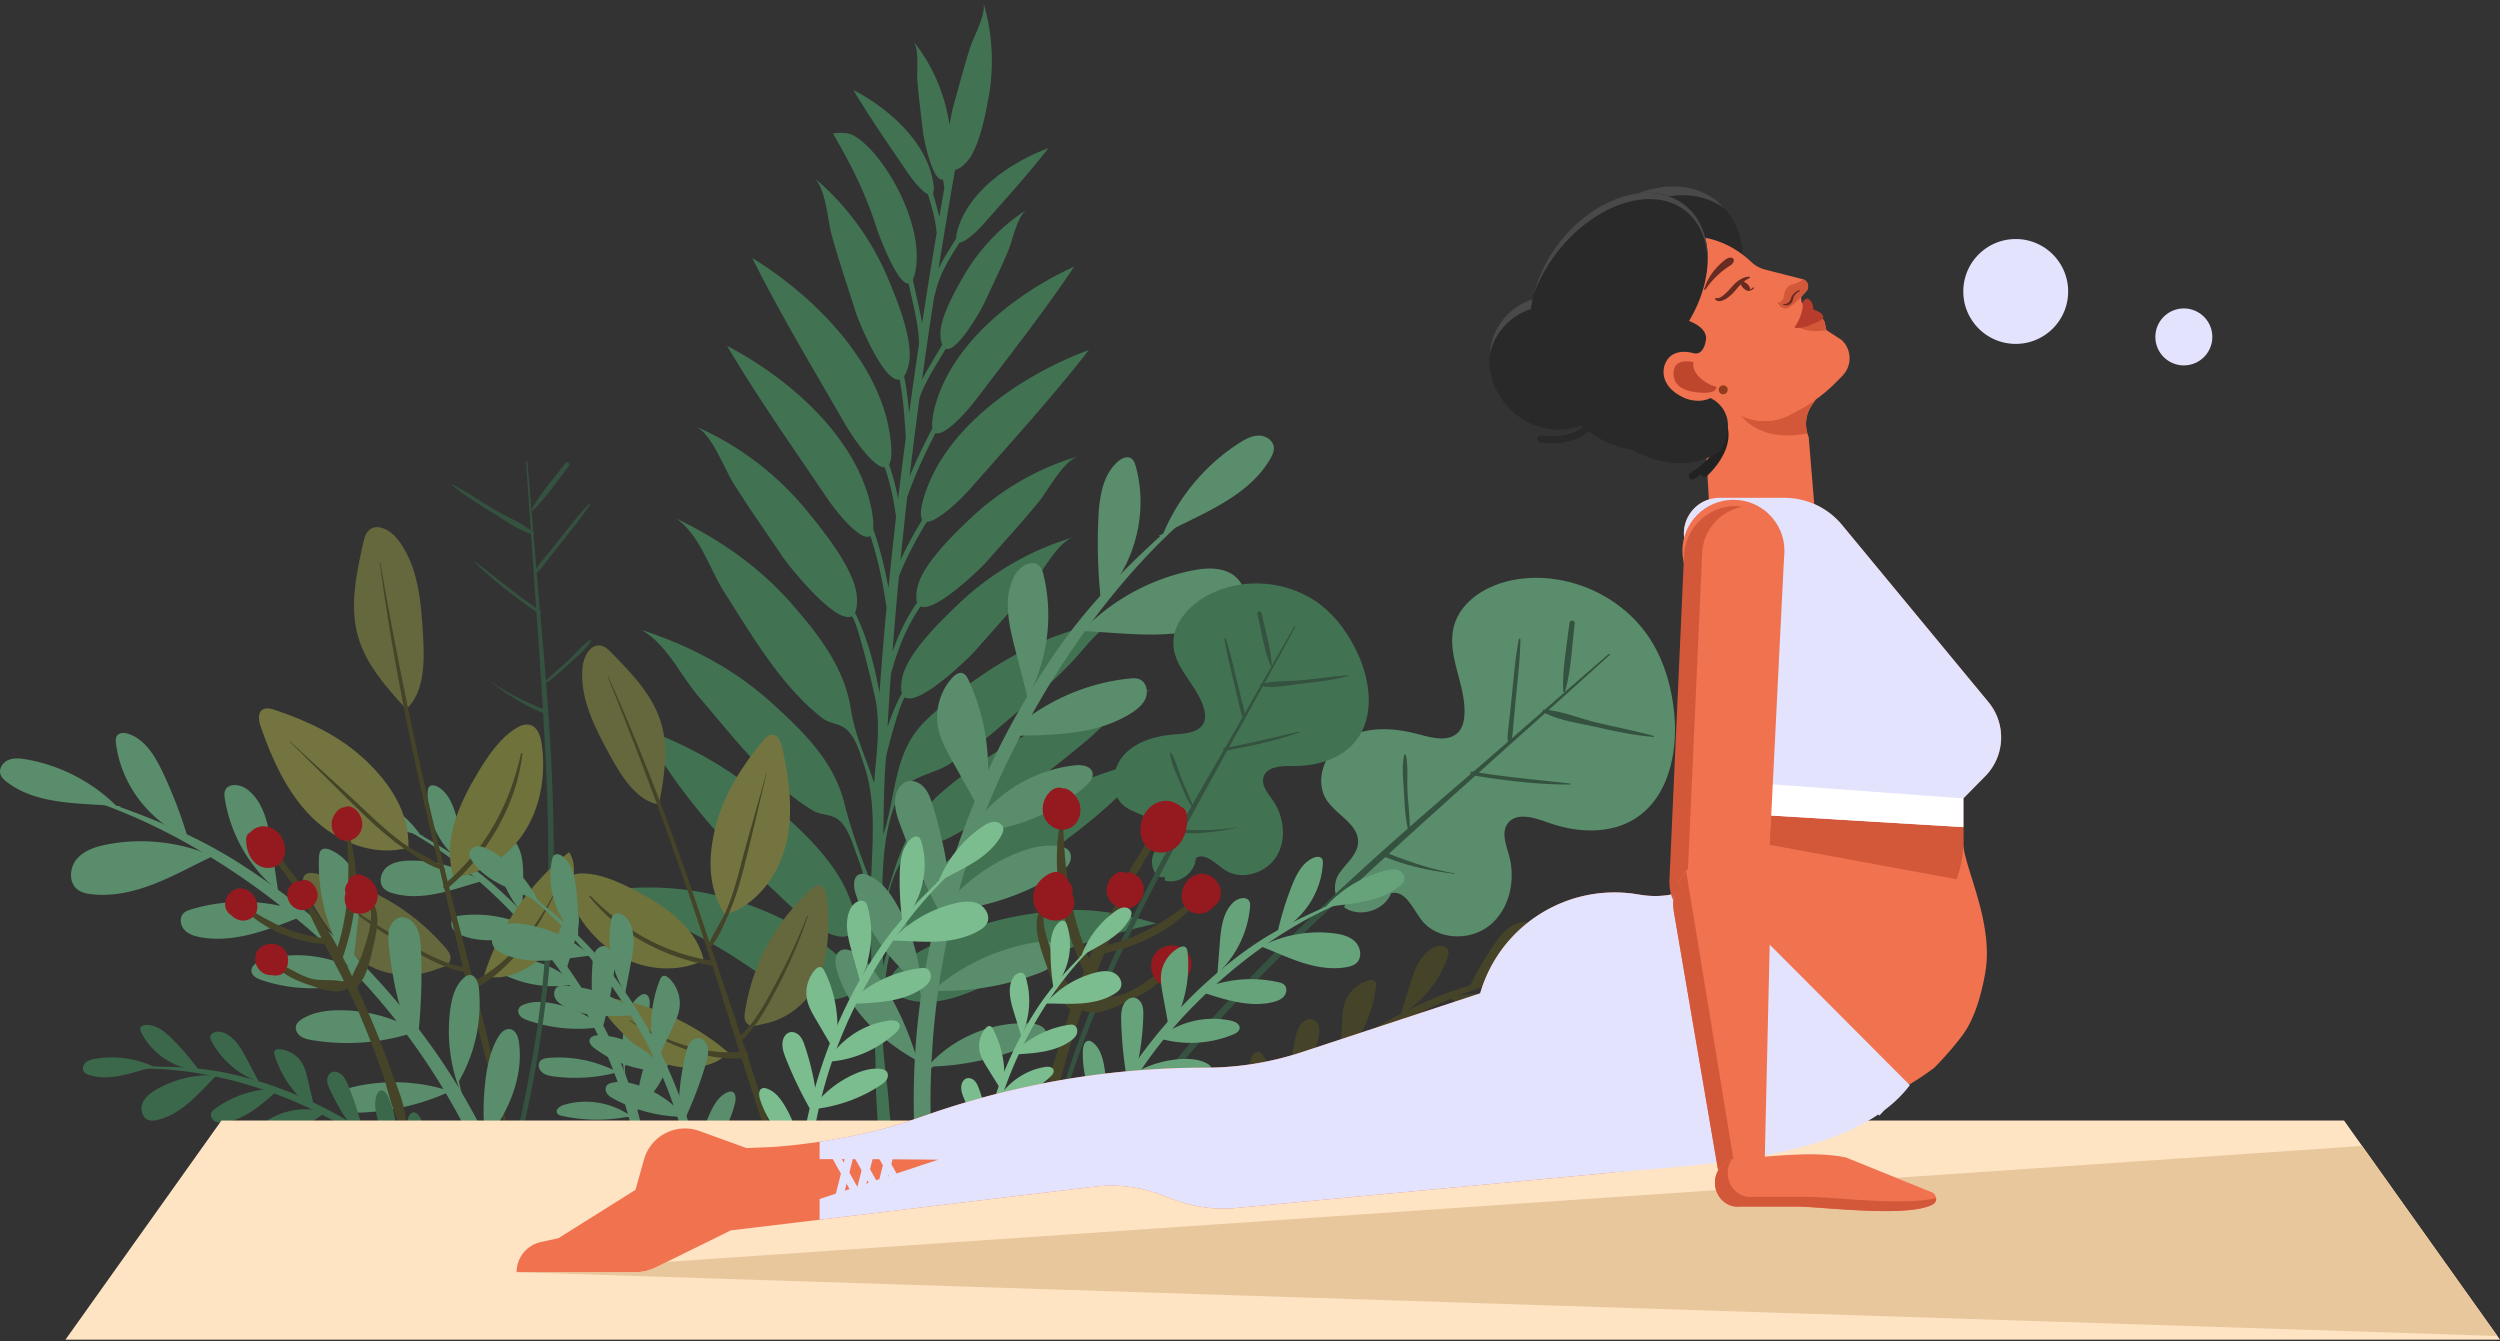<svg xmlns="http://www.w3.org/2000/svg" width="837" height="449" fill="none"><rect width="100%" height="100%" fill="#333333" stroke="none"/><path fill="#417353" d="M324.809 15.91c1.216-3.781 5.546-11.288 4.378-15.14 3.146 10.32 3.702 21.63 1.727 32.217-1.114 6.048-3.289 17.47-7.773 21.774-1.427 1.37-2.541 2.01-3.402 2.09a2420.081 2420.081 0 0 0-5.538 33.18c1.676-3.514 3.801-6.822 5.923-10.13-.033-.776.142-1.956.699-3.657 4.122-12.878 18.128-22.186 30.193-26.646-6.813 8.778-14.435 17.114-21.779 25.451-2.07 2.368-5.996 6.006-7.956 6.145-3.516 5.462-6.956 10.939-8.263 17.453a.7.7 0 0 1-.216.388 1586.41 1586.41 0 0 0-4.106 28.099c2.032-4.015 4.533-7.825 6.77-11.714-.26-.65-.468-1.523-.575-2.673-.572-5.848 4.898-15.405 7.822-20.457 5.115-8.834 12.471-16.617 21.098-22.11-3.214 2.04-4.732 10.116-6.183 13.581-2.497 5.997-5.375 11.823-8.1 17.72-1.1 2.399-9.197 16.703-12.894 15.266-3.139 5.383-6.712 10.607-8.782 16.496a1637.383 1637.383 0 0 0-3.337 26.366c2.248-5.535 4.853-10.92 7.663-16.217-.257-1.28-.089-3.338.649-6.436 5.301-21.82 27.388-38.886 46.808-47.679-10.245 15.319-21.853 30.004-32.998 44.681-3.5 4.618-10.622 12.154-13.421 11.02-3.638 6.96-6.902 14.062-9.489 21.468a1302.622 1302.622 0 0 0-2.22 21.024c2.147-4.639 4.608-9.104 7.266-13.465-.772-1.141-.675-3.679.796-8.286 7.515-23.447 33.022-40.419 54.99-48.529-12.429 15.965-26.283 31.15-39.643 46.346-3.83 4.344-11.116 11.119-14.634 11.173-3.547 5.839-6.766 11.822-9.308 18.157a1483.246 1483.246 0 0 0-2.168 25.374c2.026-5.835 4.659-11.386 8.255-16.519-.37-1.012-.392-2.57.024-4.783 1.521-7.81 12.272-18.113 18.013-23.54 10.035-9.506 22.583-16.782 35.884-20.6-4.953 1.418-10.021 11.319-13.245 15.262-5.554 6.805-11.521 13.266-17.325 19.884-2.271 2.6-17.47 17.285-22.224 15.081-4.767 6.938-7.774 14.639-9.922 22.727-.411 5.881-.786 11.773-1.103 17.679 1.265-3.917 2.837-7.702 4.792-11.339-.36-1.092-.363-2.696.076-4.963 1.582-8.347 13.03-19.348 19.127-25.159 10.673-10.151 24.029-17.949 38.189-22.066-5.264 1.542-10.654 12.119-14.063 16.309-5.914 7.286-12.253 14.195-18.419 21.251-2.451 2.831-18.915 18.822-23.803 16.072-1.088-.608-6.246 18.155-6.428 20.179-.721 8.52-.75 17.196-.899 25.732 4.516-13.906 3.319-27.957 14.555-38.553 10.936-10.355 23.721-19.322 37.446-25.562 8.83-4.031 18.072-6.292 27.563-8.128-7.572 2.727-11.838 9.73-17.231 15.251-7.769 7.986-16.488 15.033-24.927 22.275-4.836 4.155-9.915 7.497-15.227 11.044-5.144 3.409-13.495 4.064-16.431 9.559-5.971 11.119-6.263 26.858-6.014 39.119 4.233-14.688 7.788-28.766 19.748-39.137 11.819-10.263 26.093-18.902 40.388-25.196 9.587-4.217 19.574-6.941 29.785-9.225-8.829 3.583-14.442 11.032-21.542 16.992-9.041 7.609-18.604 14.865-28.213 21.761-5.577 3.996-11.586 7.511-17.635 10.744-5.337 2.857-12.382 2.217-15.798 7.433-6.63 10.109-6.576 24.083-6.571 35.649 4.143-15.22 8.096-25.064 21.052-34.862 13.866-10.475 28.609-19.789 44.641-26.571 10.303-4.366 20.994-7.157 31.905-9.604-8.226 2.543-14.14 9.705-20.198 15.428-8.419 7.962-18.06 14.743-27.267 21.74-11.35 8.634-23.122 17.402-36.508 22.631-2.472.974-6.115.705-8.13 2.121-4.269 2.991-4.61 13.429-5.094 18.02 2.747-10.679 12.533-14.318 21.868-18.575 11.871-5.398 24.655-8.074 37.683-8.982 10.967-.773 21.12 1.341 31.611 4.351-16.316 3.67-33.69 9.225-48.727 16.556-11.687 5.691-27.93 14.958-40.353 6.098-5.083 10.096-1.283 26.498-.55 37.393.577 8.57 1.977 17.369 2.786 26.086a196.466 196.466 0 0 0-5.152 1.629c-1.091-9.691-1.206-19.787-1.789-29.186-.711-11.098 1.145-27.133-6.052-36.502-12.372 9.511-29.19-2.645-39.678-9.62-14.295-9.505-30.875-16.766-46.865-22.998 18.914-3.51 39.412-.721 57.347 7.306 8.664 3.884 16.72 8.969 23.726 15.166 4.974 4.382 7.356 9.705 10.059 15.701-.177-7.779-3.033-17.371-6.481-24.309-6.923 5.416-21.957-10.354-26.4-14.43-12.001-11.022-23.863-24.001-33.29-37.237-5.101-7.166-8.96-14.477-16.759-19.101 17.295 5.715 32.662 13.51 46.661 25.305 10.4 8.743 23.132 19.849 28.367 32.656 3.408 8.359 4.995 17.657 7.648 26.29-.026-13.576.342-26.267-4.623-39.133-1.491-3.898-3.246-10.734-7.196-12.959-2.335-1.317-5.223-.996-7.723-2.514-15.078-9.121-26.813-24.899-38.079-37.954-6.47-7.506-10.528-17.442-19.382-22.562 16.475 5.423 31.36 13.186 44.228 24.982 10.443 9.58 20.263 19.071 23.785 33.141 2.283 9.155 5.569 17.896 8.945 26.71.315-13.31 1.979-26.836-2.401-39.666-1.373-4.043-3.02-10.294-6.973-12.608-2.274-1.332-4.601-1.183-6.944-2.994-13.734-10.593-23.521-27.568-32.65-41.852-5.181-8.086-8.189-19.27-16.276-24.968 15.062 7.262 28.209 16.53 39.235 29.225 8.942 10.307 17.177 21.076 19.252 34.696 1.289 8.519 5.134 16.504 7.766 24.656.687-9.238 2.157-18.016.607-27.25-.4-2.384-6.679-29.244-8.255-28.546-5.438 2.416-20.736-16.645-22.952-19.933-5.54-8.219-11.286-16.298-16.53-24.708-3.049-4.856-7.314-16.657-12.638-18.958 14.316 6.159 27.336 16.093 37.191 28.155 5.629 6.873 16.213 19.916 16.793 28.873.161 2.504-.073 4.224-.625 5.3 4.194 8.522 6.531 17.626 8.216 26.899a1349.26 1349.26 0 0 1 2.376-28.856 1.265 1.265 0 0 1-.124-.338c-1.138-7.974-2.801-15.802-5.326-23.408-2.818 2.21-10.74-7.096-14.482-12.632-11.332-16.756-23.168-33.562-33.486-50.97 20.764 10.814 43.933 30.86 48.429 55.083.525 2.799.662 4.808.493 6.209 2.29 6.459 3.9 13.061 5.116 19.794.768-7.945 1.619-15.854 2.531-23.788-.722-5.658-1.928-11.209-3.763-16.614-3.451.198-10.103-8.96-13.304-14.523-10.557-18.298-21.619-36.68-31.065-55.578 20.821 12.8 43.464 35.422 46.318 60.983.496 4.37.236 6.928-.514 8.167a83.622 83.622 0 0 1 3.032 11.494 1370.8 1370.8 0 0 1 2.589-20.513c-.447-6.529-.838-13.053-2.091-19.461-5.239 1.268-13.705-19.419-14.789-22.831-2.657-8.44-5.529-16.804-7.909-25.335-1.356-4.93-2.024-16.099-6.006-19.408 10.709 8.891 19.31 20.676 24.696 33.487 3.091 7.337 8.831 21.158 7.071 28.96-.435 1.888-.962 3.192-1.564 4.018.841 4.13 1.326 8.303 1.671 12.493a1740.506 1740.506 0 0 1 3.328-23.281c-.129-6.873-2.103-13.513-3.465-20.238-3.771.55-10-16.22-11.016-19.417-3.698-11.53-8.693-21.124-14.331-30.795.885-.175 2.305-.296 3.693-.175 1.094.07 2.178.306 3.024.757 10.142 5.326 24.721 30.623 20.616 46.67-.178.648-.361 1.16-.572 1.584.939 4.968 2.278 9.864 3.086 14.825.329-2.239.677-4.493 1.028-6.731a1976.268 1976.268 0 0 1 3.825-23.499c-.298-4.476-1.614-8.766-2.881-13.09-1.974-.889-4.976-4.54-6.592-6.919-6.226-9.196-12.729-18.44-18.397-27.998 11.42 5.937 24.142 16.946 26.596 30.26.441 2.302.4 3.65.034 4.327.788 2.673 1.578 5.345 2.133 8.035.566-3.313 1.134-6.616 1.689-9.926-.122-.904-.285-1.81-.433-2.711-3.613.845-6.501-13.909-6.749-16.27-.632-5.658-1.403-11.322-1.855-17.015-.246-3.289.731-10.443-1.361-13.035 5.651 6.966 9.633 15.508 11.455 24.299.195 1.054.458 2.312.706 3.677.452-2.869.976-5.228 1.218-6.089 1.867-6.598 3.57-13.256 5.668-19.773z"/><path fill="#598D6B" d="M307.177 390.341a150.541 150.541 0 0 1-1.045-12.384c-.37-8.259-.255-16.559.236-24.809.983-16.483 3.68-32.883 7.881-48.846 8.324-31.622 21.992-61.849 40.986-88.502 11.033-15.481 24.253-28.394 38.402-40.963.598-.532 1.52.306.921.855-23.294 21.355-42.48 49.285-56.401 77.519-14.339 29.081-23.044 60.88-25.675 93.199-.739 9.073-1.078 18.176-.891 27.277.092 4.412.292 8.82.504 13.228.226 4.704-.31 9.429-.095 14.041.056 1.197-1.862 1.559-2.126.34-.816-3.751-2.198-7.071-2.697-10.955z"/><path fill="#598D6B" d="m387.834 179.455 10.244-5.025c10.467-5.134 21.546-10.828 27.292-20.972.652-1.149 1.24-2.423 1.11-3.738-.233-2.324-2.732-3.896-5.067-3.883-2.336.012-4.492 1.199-6.461 2.455-11.537 7.366-20.693 18.403-25.799 31.103m-20.041 20.83c11.003-11.441 15.39-28.843 11.125-44.132-.277-.991-.645-2.051-1.507-2.612-1.408-.913-3.289-.01-4.54 1.109-5.106 4.57-6.144 12.079-6.459 18.924a178.949 178.949 0 0 0 .748 26.526m-23.223 31.149c5.771-11.955 7.243-25.929 4.091-38.822-.248-1.012-.546-2.061-1.255-2.825-2.273-2.446-6.454-.123-8.155 2.75-4.255 7.191-2.303 16.291-.225 24.384 1.53 5.965 3.06 11.929 4.592 17.894m-13.937 30.806c1.48-12.808-.657-26.014-6.101-37.7-.453-.973-1.041-2.032-2.073-2.323-1.231-.347-2.442.571-3.312 1.509-4.115 4.441-5.945 10.895-4.776 16.834.78 3.961 2.771 7.56 4.734 11.086l7.751 13.913m36.588-58.319c9.582-9.653 22.025-16.427 35.332-19.236 4.358-.921 9.101-1.378 13.098.59 3.996 1.968 6.668 7.159 4.522 11.061-.975 1.773-2.722 2.975-4.489 3.96-7.479 4.173-16.223 5.547-24.786 5.68-8.564.135-17.099-.897-25.658-1.199m-23.908 34.803c11.035-10.57 25.66-17.323 40.863-18.863 1.112-.114 2.274-.192 3.31.226 2.23.901 3.005 3.891 2.175 6.149-.831 2.257-2.815 3.879-4.843 5.174-10.876 6.941-24.524 7.374-37.425 7.591m-17.404 33.213c7.459-12.76 21.166-21.661 35.856-23.284 2.334-.258 5.387.139 5.953 2.419.436 1.755-.995 3.384-2.356 4.576-9.925 8.702-22.683 14.12-35.838 15.219m-12.201 28.19c3.087-5.322 2.514-11.947 1.47-18.009a149.391 149.391 0 0 0-4.599-19.11c-.64-2.054-1.356-4.153-2.761-5.783-1.404-1.632-3.666-2.704-5.733-2.11-1.702.489-2.955 2.007-3.564 3.67-1.299 3.538-.073 7.456 1.237 10.989a228.051 228.051 0 0 0 12.316 27.488"/><path fill="#598D6B" d="M314.701 305.586c6.368-8.659 15.122-15.544 25.037-19.693 4.674-1.956 9.775-3.327 14.787-2.58 1.239.186 2.55.554 3.339 1.527 1.01 1.246.821 3.148-.031 4.508-.85 1.36-2.227 2.292-3.587 3.144a84.494 84.494 0 0 1-35.731 12.363m-9.23 29.489c10.387-10.146 24.038-16.895 38.405-18.991 1.798-.262 3.826-.393 5.231.757 1.793 1.47 1.607 4.442.202 6.286-1.405 1.845-3.65 2.815-5.823 3.626a91.395 91.395 0 0 1-33.963 5.725m-4.679 3.685c.129-11.487-2.881-22.995-8.62-32.947-2.324-4.028-5.355-8.015-9.738-9.572-.777-.275-1.629-.468-2.419-.231-2.271.68-2.197 3.914-1.512 6.184 3.648 12.063 11.19 22.914 21.224 30.538m1.201 29.772c8.52-11.088 22.786-17.493 36.734-16.494 2.254.163 5.218 1.531 4.556 3.691-.313 1.026-1.369 1.606-2.338 2.065a91.058 91.058 0 0 1-35.157 8.627m-4.201 2.697a103.03 103.03 0 0 0-10.294-26.352c-2.893-5.167-6.313-10.172-10.997-13.794-1.679-1.298-4.029-2.421-5.824-1.286-1.91 1.207-1.75 4.022-1.158 6.202 3.596 13.242 14.381 23.477 26.322 30.235m-88.784 37.961a90.648 90.648 0 0 0-1.057-7.409c-.898-4.897-2.085-9.752-3.486-14.528-2.8-9.54-6.595-18.8-11.213-27.602-9.151-17.434-21.249-33.33-35.992-46.409-8.562-7.597-18.063-13.392-28.062-18.86-.421-.23-.849.385-.424.627 16.551 9.39 31.578 23.193 43.556 37.884 12.337 15.132 21.735 32.619 27.639 51.232 1.657 5.224 3.084 10.52 4.201 15.887.542 2.602 1.019 5.215 1.489 7.83.503 2.792 1.454 5.492 1.951 8.228.128.71 1.302.664 1.293-.087-.028-2.312.336-4.447.105-6.793z"/><path fill="#598D6B" d="m141.872 279.845-6.69-1.566c-6.835-1.601-14.104-3.449-18.844-8.625-.538-.588-1.055-1.256-1.156-2.045-.177-1.396 1.078-2.655 2.45-2.963 1.372-.308 2.797.098 4.122.569 7.765 2.767 14.627 8.009 19.336 14.773m14.572 9.52c-8-5.229-12.922-14.85-12.481-24.398.029-.619.101-1.291.532-1.736.702-.726 1.929-.451 2.814.039 3.612 1.992 5.235 6.258 6.343 10.234a107.533 107.533 0 0 1 3.139 15.667m17.829 15.148c-4.999-6.236-7.749-14.239-7.637-22.231.009-.626.042-1.282.356-1.826 1.004-1.744 3.77-.945 5.157.514 3.466 3.645 3.548 9.249 3.421 14.279l-.282 11.12m12.334 16.2a42.54 42.54 0 0 1-1.504-22.949c.134-.631.336-1.332.904-1.642.675-.369 1.51.006 2.145.438 3.015 2.052 4.96 5.593 5.075 9.236.077 2.429-.607 4.811-1.284 7.145l-2.671 9.211m-29.339-29.29c-6.925-4.372-15.141-6.67-23.329-6.522-2.683.048-5.528.418-7.608 2.112-2.079 1.695-2.947 5.101-1.161 7.103.811.907 1.999 1.377 3.168 1.718 4.952 1.439 10.269 1.066 15.313-.011 5.043-1.077 9.913-2.833 14.895-4.165m18.726 17.199c-7.902-4.714-17.396-6.704-26.526-5.559-.667.084-1.36.195-1.911.58-1.188.829-1.24 2.689-.447 3.902.792 1.213 2.175 1.898 3.54 2.384 7.318 2.606 15.386 1.019 22.987-.593m14.693 17.142c-6.099-6.482-15.343-9.857-24.184-8.827-1.404.163-3.142.808-3.166 2.221-.02 1.089 1.04 1.853 1.999 2.369 6.999 3.768 15.216 5.226 23.085 4.097m10.963 14.898c-2.53-2.706-3.088-6.672-3.293-10.371a89.89 89.89 0 0 1 .122-11.835c.098-1.292.236-2.619.839-3.766.604-1.147 1.787-2.081 3.081-2.011 1.064.058 2.005.779 2.587 1.672 1.239 1.901 1.048 4.365.756 6.617-.78 6-1.956 11.948-3.519 17.793"/><path fill="#598D6B" d="M201.806 344.001a36.16 36.16 0 0 0-17.35-8.179c-3.007-.518-6.185-.634-9.026.48-.702.276-1.421.669-1.754 1.347-.424.868-.057 1.958.626 2.642.683.683 1.617 1.044 2.529 1.36a50.869 50.869 0 0 0 22.638 2.437m9.393 16.06c-7.464-4.552-16.386-6.673-25.1-5.965-1.09.089-2.298.287-2.967 1.151-.854 1.105-.345 2.823.729 3.716 1.073.893 2.522 1.16 3.907 1.343a55.057 55.057 0 0 0 20.703-1.222m3.244 1.532a39.049 39.049 0 0 1 .614-20.497c.82-2.679 2.061-5.427 4.424-6.932.418-.266.893-.494 1.387-.462 1.425.093 1.819 2.002 1.722 3.426-.513 7.571-3.476 14.956-8.336 20.785m3.311 17.632c-6.495-5.358-15.733-7.193-23.782-4.725-1.3.399-2.856 1.603-2.176 2.78.322.56 1.02.759 1.651.897a54.835 54.835 0 0 0 21.795.321m2.827 1.017a62.11 62.11 0 0 1 2.487-16.852c1.001-3.423 2.334-6.822 4.593-9.579.81-.988 2.039-1.965 3.245-1.54 1.283.45 1.569 2.124 1.516 3.484-.325 8.256-5.273 15.716-11.37 21.294"/><path fill="#454428" d="M400.435 408.324a91.04 91.04 0 0 1 3.385-6.677c2.424-4.346 5.11-8.562 7.973-12.634 5.72-8.132 12.292-15.681 19.496-22.528 14.271-13.565 30.839-24.725 49.005-32.367 10.55-4.44 21.41-6.871 32.637-8.833.474-.082.681.639.201.73-18.692 3.568-37.36 11.805-53.426 21.862-16.55 10.36-31.073 23.895-42.65 39.62-3.249 4.414-6.303 8.97-9.088 13.692-1.349 2.29-2.642 4.611-3.928 6.936-1.374 2.48-3.143 4.732-4.493 7.162-.35.631-1.447.209-1.197-.499.769-2.179 1.112-4.317 2.085-6.464z"/><path fill="#454428" d="m508.497 325.813 6.838.669c6.987.682 14.465 1.271 20.619-2.107.697-.382 1.402-.849 1.751-1.564.617-1.264-.166-2.861-1.366-3.593-1.201-.733-2.681-.807-4.087-.787-8.242.122-16.425 2.878-23.06 7.768m-16.86 4.328c9.258-2.378 17.012-9.904 19.666-19.087.172-.595.32-1.254.055-1.814-.433-.913-1.682-1.047-2.678-.87-4.061.726-6.969 4.245-9.297 7.651a107.588 107.588 0 0 0-8.012 13.826m-21.754 8.606c6.739-4.297 11.916-10.989 14.382-18.592.194-.597.373-1.229.251-1.844-.39-1.973-3.267-2.107-5.048-1.172-4.456 2.337-6.335 7.616-7.832 12.42l-3.311 10.62m-16.889 11.37a42.521 42.521 0 0 0 8.805-21.245c.077-.64.111-1.369-.326-1.845-.52-.568-1.431-.481-2.173-.276-3.514.974-6.495 3.7-7.775 7.114-.854 2.276-.973 4.75-1.083 7.177l-.433 9.58m37.2-18.295a42.556 42.556 0 0 1 24.187 1.328c2.525.907 5.099 2.174 6.524 4.447 1.425 2.273 1.15 5.778-1.185 7.098-1.059.599-2.335.663-3.552.608-5.152-.23-10.066-2.293-14.495-4.935-4.43-2.642-8.476-5.87-12.765-8.734m-23.262 10.263c8.998-1.924 18.627-.754 26.904 3.268.605.295 1.225.622 1.623 1.164.859 1.167.309 2.944-.831 3.838-1.14.894-2.671 1.097-4.118 1.118-7.769.114-14.898-3.984-21.576-7.955m-19.427 11.504c7.86-4.176 17.698-4.398 25.738-.58 1.276.606 2.716 1.776 2.284 3.123-.333 1.037-1.581 1.419-2.655 1.6-7.839 1.316-16.089.053-23.176-3.547m-15.172 10.58c3.267-1.748 5.069-5.323 6.452-8.759a89.927 89.927 0 0 0 3.692-11.246c.323-1.255.619-2.556.417-3.836-.204-1.28-1.023-2.545-2.27-2.895-1.026-.288-2.149.093-2.986.752-1.786 1.402-2.398 3.797-2.845 6.021a137.416 137.416 0 0 0-2.391 17.98"/><path fill="#454428" d="M431.114 367.282a36.138 36.138 0 0 1 19.06-2.165c3.012.477 6.059 1.389 8.39 3.357.576.487 1.132 1.09 1.228 1.84.123.959-.576 1.872-1.442 2.3-.866.426-1.867.469-2.833.475a50.859 50.859 0 0 1-22.217-4.975m-14.063 12.189c8.533-1.911 17.662-1.049 25.685 2.425 1.004.434 2.084 1.009 2.44 2.043.454 1.321-.581 2.784-1.885 3.285-1.304.5-2.761.287-4.131.014a55.065 55.065 0 0 1-19.21-7.815m-3.564.405a39.056 39.056 0 0 0 6.011-19.606c.085-2.799-.206-5.801-1.959-7.985-.311-.387-.687-.756-1.166-.885-1.378-.371-2.365 1.31-2.731 2.692-1.949 7.333-1.52 15.278 1.207 22.36m-8.805 15.631c7.873-2.984 17.209-1.75 24.037 3.177 1.104.795 2.19 2.435 1.167 3.333-.485.425-1.209.389-1.851.316a54.854 54.854 0 0 1-20.742-6.705m-3.005.051a62.04 62.04 0 0 0 3.066-16.757c.153-3.562-.015-7.209-1.268-10.546-.449-1.197-1.298-2.516-2.577-2.503-1.36.014-2.169 1.507-2.556 2.811-2.347 7.922-.063 16.578 3.917 23.819"/><path fill="#737440" d="M242.751 306.246c-5.959-9.01-5.752-19.705-3-30.151 2.752-10.446 8.77-19.757 15.667-28.071.832-1.004 1.864-2.082 3.167-2.05 1.919.049 2.847 2.329 3.27 4.203 2.398 10.645 3.897 21.811 1.321 32.414-2.578 10.603-9.954 20.587-20.425 23.655z"/><path fill="#70723C" d="M235.501 320.903c-2.896-11.044-13.524-18.083-23.715-23.234-5.219-2.639-10.739-5.111-16.586-5.243-1.65-.037-3.467.189-4.591 1.397-1.672 1.798-.955 4.691.033 6.939 3.661 8.332 9.876 15.685 17.961 19.864 8.085 4.179 18.071 4.929 26.358 1.166"/><path fill="#65673D" d="M220.623 269.391c1.691-8.955 3.324-18.306.801-27.063-2.71-9.404-9.821-16.791-16.684-23.767-1.03-1.048-2.154-2.147-3.599-2.418-3.434-.645-5.715 3.554-6.089 7.029-1.115 10.402 4.044 20.333 9.045 29.522 3.728 6.852 8.845 15.329 16.526 16.697zm28.98 68.229c2.575-15.386 10.312-29.155 21.778-39.735.805-.743 1.765-1.515 2.856-1.416 1.861.168 2.508 2.529 2.662 4.392.972 11.711.632 24.639-6.966 33.606-3.741 4.416-9.064 7.463-14.767 8.453-1.793.311-3.109 1.197-4.58.128-1.473-1.069-1.587-2.424-.983-5.428z"/><path fill="#70723C" d="M243.788 352.337c-11.93-10.24-26.972-16.803-42.592-18.582-.244 3.701 2.358 6.922 4.869 9.651 4.746 5.159 9.953 10.245 16.532 12.662 6.58 2.417 16.77 1.709 21.191-3.731z"/><path fill="#454428" d="M210.732 341.767c-.122-.076.01-.248.131-.179 11.294 6.556 23.519 11.586 36.722 10.606-3.041-9.622-6.011-19.268-9.071-28.883-15.665-2.452-31.283-10.633-41.172-23.099-.18-.229.151-.475.347-.276 11.26 11.456 24.446 19.071 40.271 21.646-.369-1.156-.738-2.312-1.111-3.466-.133.014-.259-.132-.212-.273l.067-.179a936.119 936.119 0 0 0-2.227-6.821c-9.421-28.463-19.84-56.583-31.039-84.387-.041-.099.108-.163.152-.065 12.441 27.597 22.916 55.906 32.456 84.622.5 1.503 1.002 3.006 1.506 4.509 1.717-3.857 4.31-7.489 5.914-11.405 1.804-4.401 3.098-8.955 4.299-13.549 2.783-10.639 5.911-21.156 8.799-31.759l.124.031c-2.693 10.932-5.095 21.909-7.943 32.811-1.265 4.839-2.716 9.592-4.72 14.185-1.541 3.529-3.335 8.071-5.992 11.125.553 1.652 1.109 3.303 1.665 4.954.376.204.477.662.347 1.027 2.664 7.902 5.347 15.805 7.977 23.724 5.484-5.206 9.132-12.61 12.626-19.156 3.598-6.737 6.799-13.75 9.601-20.856.057-.145.273-.058.224.088-2.777 8.166-6.078 16.081-10.135 23.707-3.292 6.186-6.624 12.855-11.839 17.659.447 1.348.889 2.698 1.332 4.048.563.273.768 1.026.51 1.55 4.789 14.646 9.327 29.367 13.16 44.275l-.105.029c-5.622-14.362-10.476-28.995-15.141-43.697-13.581.857-26.297-5.515-37.523-12.546z"/><path fill="#598D6B" d="M450.043 303.805c5.183 3.62 13.479 1.088 15.758-4.809 4.681-1.007 7.162 5.095 10.036 8.925 5.155 6.863 16.331 7.292 22.972 1.852 6.638-5.441 8.725-15.211 6.399-23.474-.985-3.5-2.591-7.516-.511-10.498 2.778-3.983 8.889-2.14 13.447-.469 9.54 3.498 20.815 4.145 29.378-1.323 11.01-7.034 14.25-21.867 13.043-34.875-.812-8.77-3.238-17.497-7.951-24.937-9.368-14.79-28.011-23.089-45.271-20.153-9.001 1.531-18.293 6.855-20.593 15.69-2.526 9.701 4.122 19.577 3.553 29.585-.116 2.068-.599 4.225-1.996 5.754-3.119 3.414-8.642 2.051-13.101.832-7.986-2.184-16.947-2.907-24.177 1.123-7.232 4.03-11.389 14.167-6.743 21.018 3.353 4.945 10.616 7.978 10.408 13.949-.143 4.114-3.945 6.98-6.294 10.363-2.349 3.381-2.03 9.65 2.077 9.924l-.434 1.523z"/><path fill="#34523F" d="M345.504 425.316c18.433-32.087 39.396-61.959 64.626-89.094 19.252-20.705 39.967-40.128 61.213-58.844-.908-3.892-1.073-8.007-1.286-11.985-.217-4.039-.835-8.581.048-12.548.071-.322.566-.274.627.028.773 3.807.308 7.991.493 11.876.191 4.016.734 8.046.757 12.066a1624.991 1624.991 0 0 1 17.067-14.8c1.108-.948 2.207-1.908 3.312-2.858-.163-.4.025-.929.552-.84.119.021.239.037.356.057 3.867-3.329 7.723-6.674 11.573-10.024-.288-2.384.232-4.889.478-7.264.325-3.17.654-6.34.98-9.511.607-5.886 1.097-11.794 2.202-17.612.059-.312.534-.201.531.094-.065 6.122-.799 12.218-1.387 18.308l-.847 8.78c-.192 1.974-.212 4.084-.638 6.054 3.441-2.997 6.877-6.001 10.314-9.004-.083-.278.136-.641.465-.62l.222.021c7.122-6.222 14.244-12.442 21.404-18.618.231-.199.545.148.318.354a4944.839 4944.839 0 0 1-20.42 18.394c5.376.676 10.979 2.988 16.189 4.218 6.314 1.494 12.73 2.721 18.986 4.433.191.053.138.359-.059.342-6.262-.502-12.554-1.806-18.669-3.212-5.595-1.285-12.407-2.135-17.599-4.746-7.404 6.638-14.819 13.265-22.224 19.902 10.136 1.604 20.321 2.498 30.518 3.653.213.025.204.332-.012.334-10.602.065-21.226-1.286-31.692-2.925-9.665 8.663-19.313 17.347-28.897 26.098 7.091 2.81 14.507 5.333 22.017 6.571.109.017.106.189-.007.175-8.08-1.041-15.669-2.543-23.217-5.639a2608.822 2608.822 0 0 0-8.503 7.802c-26.234 24.214-51.584 49.653-73.184 78.157-12.883 17.001-23.932 35.26-35.444 53.187-.486.755-1.607.012-1.163-.76z"/><path fill="#34523F" d="M527.208 208.655c-.905 7.507-1.152 15.556-3.208 22.849-.108.382-.636.244-.652-.115-.322-7.503 1.269-15.354 2.103-22.805.126-1.121 1.893-1.05 1.757.071z"/><path fill="#417353" d="M390.027 294.835c4.737 1.33 10.182-2.658 10.343-7.575 3.181-1.94 6.569 1.907 9.663 3.982 5.547 3.72 13.869 1.17 17.35-4.53 3.483-5.699 2.511-13.414-1.318-18.887-1.621-2.319-3.83-4.857-3.067-7.583 1.019-3.637 5.981-3.851 9.759-3.792 7.906.123 16.356-2.293 21.243-8.508 6.286-7.989 4.862-19.718.638-28.966-2.846-6.234-6.867-12.023-12.237-16.281-10.675-8.462-26.501-9.779-38.428-3.195-6.22 3.434-11.681 9.729-11.105 16.809.632 7.775 8.049 13.326 10.199 20.823.443 1.55.642 3.258.008 4.74-1.415 3.309-5.823 3.723-9.412 3.972-6.426.443-13.195 2.211-17.474 7.025-4.278 4.815-4.733 13.329.437 17.17 3.731 2.773 9.846 3.139 11.225 7.579.95 3.06-1.109 6.14-1.966 9.227-.859 3.087.982 7.611 4.07 6.759"/><path fill="#34523F" d="M344.388 410.917c5.313-28.301 13.052-55.624 24.629-82.031 8.833-20.149 19.071-39.73 29.88-58.93-1.665-2.626-2.843-5.607-4.02-8.475-1.195-2.913-2.813-6.091-3.183-9.232-.029-.255.347-.345.469-.14 1.544 2.599 2.275 5.792 3.408 8.599 1.17 2.9 2.602 5.723 3.651 8.669a1303.328 1303.328 0 0 1 8.742-15.25c.571-.98 1.132-1.966 1.702-2.948-.223-.252-.221-.689.19-.759.092-.015.183-.034.275-.049 1.988-3.438 3.963-6.883 5.932-10.333-.824-1.678-1.083-3.652-1.512-5.459l-1.719-7.239c-1.064-4.48-2.219-8.946-2.901-13.503-.036-.245.342-.285.416-.068 1.521 4.514 2.546 9.182 3.675 13.806.544 2.223 1.088 4.445 1.63 6.669.366 1.498.892 3.054 1.085 4.61 1.759-3.084 3.512-6.172 5.268-9.26-.132-.183-.065-.505.183-.574l.168-.043a3482.496 3482.496 0 0 1 10.95-19.166c.118-.206.438-.032.323.178-3.406 6.26-6.84 12.507-10.283 18.75 4.122-.883 8.831-.621 12.975-1.052 5.021-.523 10.051-1.266 15.086-1.614.153-.01.194.228.044.268-4.73 1.235-9.686 1.892-14.539 2.428-4.442.49-9.664 1.613-14.148 1.027-3.736 6.775-7.484 13.545-11.224 20.321 7.859-1.422 15.572-3.377 23.36-5.144.162-.037.234.192.077.249-7.774 2.766-15.925 4.498-24.035 5.978a3372.516 3372.516 0 0 0-14.536 26.585c5.93.247 12.026.199 17.861-.819.084-.015.126.113.039.131-6.202 1.307-12.164 2.15-18.502 1.812a1717.77 1717.77 0 0 0-4.246 7.912c-13.064 24.517-25.163 49.709-33.721 76.19-5.105 15.794-8.54 32.043-12.4 48.166-.162.678-1.177.42-1.049-.26z"/><path fill="#34523F" d="M422.314 205.138c1.262 5.748 3.144 11.725 3.504 17.609.019.309-.405.342-.509.084-2.161-5.43-3.005-11.607-4.303-17.295-.195-.855 1.12-1.256 1.308-.398z"/><path fill="#454428" d="M350.175 322.69c-1.752-5.051-4.66-12.804-2.115-17.906.398-.797 1.872-.54 1.622.442-1.433 5.649 2.965 14.736 5.324 19.91 1.248 2.737 3.536 5.493 4.953 8.375a264.049 264.049 0 0 1 2.953-8.289c-7.161-15.299-10.967-32.26-8.137-49.069.11-.65 1.206-.728 1.223-.002.365 15.593 2.444 30.505 8.612 44.736 3.055-7.519 6.608-14.773 11.026-21.254.332-.486.966 0 .824.484-3.492 11.879-8.538 23.273-12.964 34.886l.116-.005c.316.003.66.006.999.028 3.571-1.278 8.282-1.008 11.744-2.268 5.111-1.864 8.866-5.662 13.641-7.95.373-.178.869.273.656.658-2.484 4.498-7.967 7.415-12.505 9.495-4.121 1.888-11.335 5.775-15.703 3.213l-.101-.074c-1.257 3.407-2.46 6.835-3.522 10.309-2.685 8.783-5.104 17.643-7.152 26.598-1.697 7.419-2.055 16.263-5.899 22.885-.271.466-.956.435-1.068-.143-1.528-7.842 1.764-17.117 3.6-24.754 1.98-8.232 4.209-16.42 6.774-24.49 1.099-3.459 2.221-6.997 3.389-10.554-4.307-2.96-6.809-10.99-8.29-15.261z"/><path fill="#454428" d="M368.112 317.008c12.602-2.504 22.626-8.683 32.405-16.74.51-.42 1.212.3.808.814-7.963 10.132-20.412 16.067-32.882 18.333-1.546.28-1.854-2.103-.331-2.407zm12.908-30.058c1.315-2.081 2.575-5.402 4.906-6.421.257-.113.62.064.638.363.137 2.384-1.923 4.658-3.09 6.64-1.253 2.126-2.445 5.492-4.937 6.325-.212.072-.442-.038-.479-.273-.372-2.436 1.729-4.685 2.962-6.634z"/><path fill="#941A1F" d="M382.301 274.591c1.514-5.151 7.467-8.42 12.253-5.15.272.187.518.392.748.607 1.021.369 1.854 1.227 2.018 2.625.628 5.297-1.372 11.535-7.243 12.67-2.544.492-5.291-.448-6.831-2.577-1.697-2.348-1.732-5.496-.945-8.175zm13.708 42.934c4.453 2.633 3.451 9.58-1.176 11.475a6.03 6.03 0 0 1-2.035.439c-2.156.708-4.433.55-5.857-1.409-1.221-1.68-1.782-3.976-1.42-6.022.839-4.757 6.489-6.848 10.488-4.483zm-48.035-22.365c1.564-1.831 4.545-4.011 7.063-2.947 1.283.543 2.171 1.578 2.63 2.777.164.158.32.332.451.507.319.426.604.936.787 1.44.271.738.246 1.452.026 2.119.759 1.579.934 3.544.393 5.16-1.458 4.351-6.904 5.062-10.313 2.568-3.834-2.808-4.038-8.111-1.037-11.624zm53.017-2.432c5.213-1.396 10.141 5.168 6.599 9.602a5.461 5.461 0 0 1-.928.897 7.174 7.174 0 0 1-2.734 2.146c-3.532 1.584-7.79-.48-8.241-4.449-.408-3.594 1.741-7.241 5.304-8.196zm-24.568-.697c.215.052.412.138.61.22 2.632-.699 5.413 1.852 5.834 4.546.52 3.329-1.754 6.769-5.129 7.325-3.268.539-6.621-1.819-7.174-5.094-.523-3.093 2.17-7.882 5.859-6.997zm-24.963-26.874c1.085-1.099 2.673-1.85 4.216-1.245 2.651-.11 5.122 2.938 5.771 5.21.867 3.03-.254 6.743-3.287 8.117-3.216 1.46-6.759-.157-8.335-3.19-1.502-2.894-.602-6.626 1.635-8.892z"/><path fill="#34523F" d="M172.201 390.322c7.615-29.924 12.428-59.991 13.095-90.9.509-23.585-.604-47.254-2.445-70.807 2.806-1.803 5.297-4.169 7.737-6.427 2.478-2.292 5.487-4.652 7.265-7.54.144-.235-.18-.493-.392-.348-2.676 1.83-4.829 4.604-7.199 6.824-2.448 2.292-5.115 4.39-7.466 6.782a1372.25 1372.25 0 0 0-1.615-18.781c-.113-1.21-.213-2.422-.322-3.634.33-.145.524-.57.158-.824-.083-.057-.164-.116-.246-.173-.381-4.24-.745-8.483-1.102-12.727 1.557-1.26 2.702-3.063 3.936-4.627l4.941-6.262c3.058-3.878 6.198-7.699 8.918-11.825.146-.22-.203-.431-.372-.253-3.519 3.704-6.623 7.781-9.811 11.767l-4.596 5.749c-1.033 1.293-2.247 2.568-3.137 3.995-.318-3.794-.629-7.589-.941-11.385.211-.118.291-.462.081-.642l-.143-.117c-.649-7.864-1.297-15.726-1.994-23.585-.023-.254-.411-.229-.395.027a4176.04 4176.04 0 0 0 1.532 22.88c-3.61-2.72-8.308-4.592-12.143-6.883-4.647-2.776-9.203-5.771-13.943-8.383-.144-.079-.291.135-.163.241 4.041 3.337 8.564 6.214 13.043 8.927 4.098 2.482 8.669 5.933 13.294 7.387.576 8.278 1.163 16.555 1.738 24.832-7-4.931-13.618-10.316-20.394-15.551-.141-.109-.314.081-.186.208 6.31 6.2 13.454 11.566 20.672 16.668.751 10.804 1.48 21.61 2.131 32.42-5.877-2.44-11.784-5.239-17-8.863l-.097.109c5.442 4.072 10.859 7.584 17.176 10.118.192 3.204.38 6.407.556 9.612 1.633 29.745 2.022 59.708-1.615 89.327-2.169 17.665-6.167 35.019-9.694 52.442-.148.734.955.941 1.138.222z"/><path fill="#34523F" d="M189.351 155.004c-3.822 5.021-8.353 9.982-11.36 15.544-.158.291.24.516.457.31 4.554-4.304 8.164-9.93 11.996-14.876.576-.744-.523-1.727-1.093-.978z"/><path fill="#737440" d="M136.751 283.786c.324-11.649-5.961-21.329-14.435-29.33-8.473-8.001-19.295-13.102-30.35-16.787-1.335-.445-2.894-.846-4.07-.073-1.73 1.137-1.281 3.756-.6 5.713 3.87 11.12 8.86 22.201 17.263 30.447 8.403 8.245 20.851 13.187 32.192 10.03z"/><path fill="#70723C" d="M151.747 293.083c-3.64-11.77 2.084-24.275 8.484-34.802 3.278-5.391 6.926-10.802 12.207-14.255 1.489-.974 3.284-1.802 5.002-1.336 2.556.694 3.548 3.753 3.924 6.376 1.395 9.719-.107 19.997-5.134 28.432-5.025 8.436-13.745 14.815-23.481 16.09"/><path fill="#65673D" d="M136.019 237.412c-6.653-7.239-13.479-14.875-16.158-24.336-2.876-10.159-.573-20.979 1.739-31.281.347-1.546.751-3.195 1.919-4.265 2.78-2.548 7.262-.002 9.584 2.969 6.95 8.893 7.885 20.931 8.54 32.198.489 8.404.633 19.084-5.624 24.715zm12.338 79.02c-11.129-12.628-26.064-20.833-42.596-23.99-1.162-.222-2.481-.382-3.424.331-1.609 1.215-.855 3.746.064 5.54 5.785 11.283 13.463 22.932 25.534 26.817 5.944 1.913 12.557 1.671 18.345-.672 1.82-.738 3.531-.676 4.27-2.494.739-1.818.071-3.125-2.193-5.532z"/><path fill="#70723C" d="M162.07 326.6c5.093-16.178 15.133-30.763 28.428-41.295 2.333 3.253 1.785 7.685 1.04 11.618-1.408 7.429-3.279 15.056-7.93 21.019-4.65 5.965-14.388 11.123-21.538 8.658z"/><path fill="#454428" d="M186.329 298.08c.068-.139-.151-.222-.222-.09-6.611 12.442-14.944 24.018-27.597 30.645-2.699-10.548-5.475-21.078-8.151-31.629 12.953-11.175 22.597-27.569 24.552-44.626.037-.313-.409-.348-.475-.055-3.786 16.911-11.525 31.403-24.555 42.78-.321-1.269-.642-2.537-.958-3.807.131-.064.162-.269.039-.372l-.164-.126c-.622-2.504-1.241-5.01-1.847-7.517-7.59-31.445-14.071-63.142-19.657-94.996-.02-.114-.193-.087-.177.028 4.331 32.369 10.869 64.274 18.494 96.018.399 1.661.795 3.324 1.191 4.988-3.772-2.554-8.217-4.404-11.92-7.077-4.16-3.003-7.94-6.438-11.659-9.962-8.612-8.161-17.471-16.012-26.16-24.08l-.095.099c8.696 8.48 17.153 17.167 25.975 25.531 3.917 3.713 7.955 7.24 12.407 10.305 3.424 2.355 7.656 5.493 11.83 6.777.434 1.828.867 3.658 1.298 5.488-.228.399-.059.879.269 1.137 2.062 8.758 4.108 17.526 6.211 26.281-7.99-1.645-15.551-6.349-22.483-10.353-7.136-4.122-14.065-8.723-20.682-13.635-.134-.1-.283.102-.154.207 7.197 5.899 14.732 11.269 22.796 15.942 6.539 3.791 13.393 8.002 20.908 9.431.359 1.49.723 2.978 1.086 4.468-.36.57-.117 1.377.417 1.71 3.96 16.146 8.191 32.219 13.176 48.06l.114-.034c-3.034-16.36-6.928-32.532-11.034-48.659 12.931-6.954 20.948-20.038 27.227-32.877z"/><path fill="#598D6B" d="M174.13 410.098a128.641 128.641 0 0 0-3.27-10.143c-2.441-6.658-5.277-13.186-8.395-19.552-6.23-12.716-13.789-24.8-22.395-36.041-17.046-22.266-37.861-41.661-61.707-56.465-13.85-8.599-28.583-14.443-43.936-19.707-.649-.223-1.101.745-.445.982 25.495 9.189 49.915 24.941 70.27 42.674 20.967 18.267 38.374 40.546 51.148 65.249 3.585 6.934 6.865 14.023 9.727 21.287 1.388 3.521 2.688 7.075 3.979 10.633 1.377 3.796 3.364 7.358 4.719 11.078.352.965 1.989.618 1.796-.435-.596-3.237-.6-6.32-1.491-9.56z"/><path fill="#598D6B" d="m40.545 269.924-9.767-.587c-9.98-.599-20.63-1.44-28.533-7.564-.895-.695-1.783-1.508-2.114-2.591-.585-1.917.872-3.986 2.724-4.75 1.853-.763 3.95-.537 5.924-.194 11.566 2.011 22.461 7.715 30.703 16.074m22.748 9.85c-12.491-5.412-21.718-17.729-23.402-31.238-.109-.875-.169-1.836.328-2.564.812-1.189 2.6-1.097 3.959-.626 5.552 1.928 8.857 7.525 11.371 12.837a153.329 153.329 0 0 1 8.184 21.235m28.678 16.964c-8.52-7.549-14.308-18.119-16.079-29.364-.14-.882-.25-1.81.059-2.648.988-2.689 5.064-2.235 7.362-.523 5.745 4.281 7.21 12.128 8.245 19.218l2.286 15.678m21.219 19.763c-5.407-9.645-8.086-20.799-7.645-31.848.037-.919.151-1.952.872-2.524.859-.681 2.121-.356 3.119.098 4.725 2.153 8.309 6.654 9.349 11.742.693 3.39.308 6.897-.079 10.336l-1.53 13.573m-48.243-34.039c-10.774-4.468-22.861-5.712-34.319-3.531-3.753.714-7.657 1.921-10.168 4.8-2.51 2.879-2.908 7.87.082 10.248 1.357 1.079 3.138 1.453 4.86 1.649 7.299.826 14.672-.98 21.492-3.707 6.82-2.726 13.233-6.366 19.904-9.437m30.431 19.627c-12.227-4.713-26.034-5.217-38.573-1.407-.916.278-1.862.601-2.543 1.274-1.467 1.451-1.09 4.074.313 5.584 1.405 1.512 3.511 2.14 5.544 2.493 10.902 1.894 21.843-2.279 32.122-6.376m24.757 20.521c-10.122-7.628-23.912-10.136-36.073-6.561-1.932.569-4.216 1.893-3.91 3.883.236 1.534 1.907 2.349 3.378 2.842 10.732 3.603 22.619 3.668 33.39.186m18.98 18.268c-4.203-3.188-5.941-8.62-7.122-13.762a128.197 128.197 0 0 1-2.682-16.642c-.174-1.837-.301-3.734.271-5.488.571-1.755 2.006-3.352 3.839-3.567 1.507-.175 3.001.612 4.034 1.724 2.197 2.371 2.524 5.876 2.656 9.106.352 8.609.134 17.243-.651 25.824"/><path fill="#598D6B" d="M140.138 345.525a51.473 51.473 0 0 0-26.324-7.299c-4.345-.001-8.835.602-12.554 2.851-.919.557-1.835 1.281-2.137 2.313-.386 1.32.392 2.762 1.516 3.557 1.123.794 2.521 1.075 3.877 1.3a72.478 72.478 0 0 0 32.362-2.037m17.059 20.279c-11.574-4.592-24.608-5.416-36.67-2.322-1.509.388-3.157.955-3.887 2.33-.933 1.756.196 4.047 1.919 5.041 1.721.994 3.82 1.02 5.807.943a78.414 78.414 0 0 0 28.765-6.707m4.922 1.367a55.635 55.635 0 0 1-4.078-28.92c.505-3.955 1.585-8.114 4.538-10.794.524-.476 1.134-.91 1.837-.983 2.022-.214 3.034 2.37 3.242 4.392 1.104 10.752-1.273 21.833-6.689 31.184m8.896 23.954c-10.409-5.955-23.816-6.303-34.521-.897-1.73.873-3.623 2.937-2.384 4.427.587.708 1.614.819 2.533.86a78.098 78.098 0 0 0 30.671-4.804m4.216.745a88.348 88.348 0 0 1-.572-24.256c.579-5.045 1.63-10.135 4.137-14.551.9-1.583 2.387-3.249 4.183-2.945 1.91.323 2.715 2.604 2.968 4.525 1.535 11.667-3.611 23.332-10.825 32.63"/><path fill="#7BBD8E" d="M268.048 422.23a89.066 89.066 0 0 1-.786-7.359c-.329-4.913-.37-9.856-.187-14.775.367-9.827 1.757-19.627 4.047-29.187 4.538-18.939 12.276-37.117 23.234-53.237 6.364-9.364 14.065-17.228 22.323-24.898.35-.325.909.162.56.497-13.588 13.023-24.642 29.906-32.558 46.9-8.153 17.506-12.915 36.554-14.055 55.832-.32 5.412-.402 10.836-.169 16.253.112 2.626.29 5.248.474 7.87.196 2.798-.061 5.618.129 8.362.049.71-1.088.952-1.262.23-.535-2.224-1.401-4.182-1.75-6.488z"/><path fill="#7BBD8E" d="m313.285 295.6 6.033-3.128c6.164-3.195 12.685-6.732 15.973-12.848.373-.692.706-1.459.611-2.24-.169-1.38-1.678-2.284-3.068-2.245-1.391.038-2.658.773-3.814 1.547-6.773 4.538-12.078 11.231-14.951 18.86m-11.657 12.669c6.4-6.959 8.781-17.377 6.04-26.424-.178-.586-.41-1.214-.931-1.535-.851-.526-1.959.037-2.689.719-2.98 2.789-3.498 7.274-3.595 11.353a106.33 106.33 0 0 0 .795 15.784m-13.415 18.854c3.277-7.194 3.969-15.534 1.923-23.169-.162-.599-.353-1.22-.785-1.665-1.387-1.426-3.845.011-4.82 1.745-2.438 4.338-1.155 9.731.189 14.522l2.97 10.593m-7.891 18.527a42.083 42.083 0 0 0-4.131-22.367c-.283-.572-.647-1.195-1.265-1.355-.737-.191-1.446.372-1.952.941-2.391 2.699-3.396 6.567-2.621 10.088.516 2.347 1.749 4.464 2.966 6.537l4.798 8.182m21.016-35.207a42.09 42.09 0 0 1 20.782-11.92c2.584-.605 5.401-.941 7.807.178 2.405 1.119 4.064 4.174 2.838 6.527-.557 1.066-1.582 1.806-2.62 2.417-4.398 2.582-9.586 3.516-14.683 3.709-5.097.193-10.193-.309-15.293-.375m-13.777 21.038c6.431-6.439 15.049-10.654 24.081-11.772.66-.082 1.351-.144 1.974.091 1.34.506 1.841 2.277 1.376 3.633-.465 1.355-1.625 2.347-2.815 3.144-6.384 4.277-14.505 4.716-22.183 5.015m-9.921 20.004c4.273-7.695 12.317-13.176 21.042-14.337 1.386-.185 3.209.013 3.576 1.361.283 1.04-.547 2.029-1.341 2.757-5.795 5.312-13.32 8.707-21.138 9.535m-6.894 16.946c1.767-3.209 1.34-7.146.638-10.742a88.872 88.872 0 0 0-2.991-11.317c-.409-1.216-.863-2.455-1.721-3.407-.857-.953-2.218-1.561-3.442-1.181-1.006.314-1.732 1.234-2.073 2.232-.727 2.124.055 4.441.882 6.528a136.002 136.002 0 0 0 7.696 16.203"/><path fill="#7BBD8E" d="M271.408 371.668a35.753 35.753 0 0 1 14.647-12.056c2.757-1.226 5.776-2.11 8.77-1.732.741.095 1.526.295 2.009.865.617.729.53 1.864.041 2.685-.489.821-1.296 1.394-2.094 1.919a50.328 50.328 0 0 1-21.111 7.834m-5.108 17.678c6.05-6.178 14.088-10.377 22.616-11.814 1.066-.18 2.273-.285 3.124.382 1.088.851 1.017 2.623.204 3.74-.812 1.116-2.137 1.725-3.419 2.236a54.468 54.468 0 0 1-20.146 3.857m-2.737 2.256a38.635 38.635 0 0 0-5.569-19.503c-1.436-2.367-3.295-4.701-5.925-5.569-.465-.154-.975-.258-1.442-.106-1.344.435-1.257 2.36-.818 3.701 2.331 7.135 6.964 13.496 13.04 17.903m1.109 17.71c4.926-6.714 13.335-10.717 21.654-10.305 1.344.066 3.127.842 2.761 2.137-.172.614-.793.974-1.364 1.26a54.233 54.233 0 0 1-20.82 5.601m-2.464 1.661a61.424 61.424 0 0 0-6.478-15.554c-1.791-3.037-3.894-5.972-6.73-8.067-1.017-.751-2.432-1.389-3.485-.69-1.121.745-.989 2.419-.608 3.71 2.317 7.835 8.873 13.787 16.073 17.653"/><path fill="#598D6B" d="M237.292 424.252c.155-2.464.193-4.934.143-7.401-.099-4.923-.487-9.851-1.099-14.735-1.22-9.758-3.456-19.401-6.569-28.725-6.168-18.472-15.458-35.907-27.776-51.014-7.154-8.775-15.51-15.939-24.404-22.862-.376-.293-.892.24-.515.544 14.669 11.791 27.149 27.65 36.513 43.891 9.645 16.73 16.047 35.292 18.858 54.399.79 5.362 1.342 10.759 1.583 16.175.116 2.626.167 5.254.212 7.881.047 2.805.548 5.591.598 8.341.013.713 1.167.855 1.278.12.339-2.261 1.032-4.287 1.178-6.614z"/><path fill="#598D6B" d="M181.213 302.034c-2.094-.865-4.188-1.728-6.282-2.591-6.419-2.647-13.223-5.603-17.03-11.409-.432-.659-.831-1.394-.803-2.18.048-1.39 1.473-2.421 2.861-2.503 1.388-.084 2.715.538 3.934 1.21 7.142 3.931 13.009 10.136 16.535 17.488m12.715 11.605c-6.981-6.374-10.26-16.546-8.316-25.797.126-.6.303-1.245.794-1.61.802-.598 1.955-.135 2.742.483 3.211 2.518 4.117 6.941 4.569 10.997.585 5.24.778 10.525.579 15.793m15.003 17.614c-3.89-6.88-5.305-15.13-3.929-22.914.108-.61.245-1.245.636-1.726 1.257-1.542 3.831-.323 4.953 1.319 2.807 4.109 1.997 9.593 1.076 14.483-.68 3.605-1.36 7.208-2.038 10.811m9.473 17.771a42.067 42.067 0 0 1 2.17-22.641c.231-.596.54-1.247 1.142-1.46.718-.255 1.473.244 2.026.768 2.617 2.481 3.955 6.246 3.489 9.822-.31 2.383-1.355 4.599-2.386 6.77l-4.068 8.568m-23.998-33.246c-6.067-5.367-13.723-8.914-21.74-10.069-2.627-.378-5.463-.467-7.761.857-2.299 1.324-3.688 4.511-2.26 6.748.647 1.015 1.732 1.663 2.819 2.181 4.606 2.191 9.856 2.669 14.95 2.418 5.094-.251 10.128-1.194 15.203-1.704m15.553 19.759c-6.967-5.855-15.919-9.303-25.014-9.632-.666-.024-1.359-.025-1.958.263-1.291.621-1.637 2.428-1.055 3.738.58 1.31 1.822 2.197 3.077 2.887 6.732 3.706 14.86 3.436 22.535 3.067m11.626 19.069c-4.924-7.295-13.414-12.055-22.208-12.453-1.397-.064-3.196.29-3.444 1.667-.192 1.061.721 1.973 1.576 2.63 6.235 4.788 14.027 7.515 21.887 7.66m8.34 16.279c-2.04-3.043-1.955-7.003-1.569-10.646a88.681 88.681 0 0 1 1.995-11.534c.301-1.246.646-2.52 1.418-3.544.771-1.023 2.074-1.748 3.326-1.475 1.029.225 1.833 1.079 2.259 2.043.908 2.052.331 4.428-.31 6.578a136.082 136.082 0 0 1-6.258 16.813"/><path fill="#598D6B" d="M229.548 374.17a35.74 35.74 0 0 0-15.64-10.737c-2.853-.982-5.937-1.599-8.887-.961-.73.157-1.495.426-1.926 1.035-.552.78-.367 1.903.192 2.678.558.776 1.413 1.276 2.254 1.73a50.321 50.321 0 0 0 21.713 5.968m6.624 17.168c-6.565-5.628-14.938-9.112-23.558-9.803-1.078-.086-2.289-.086-3.079.653-1.009.942-.784 2.701.122 3.743.907 1.041 2.279 1.532 3.602 1.93a54.43 54.43 0 0 0 20.404 2.09m2.924 2.01a38.634 38.634 0 0 1 3.851-19.913c1.225-2.483 2.873-4.97 5.417-6.065.451-.193.951-.34 1.429-.23 1.376.316 1.457 2.242 1.137 3.618-1.702 7.309-5.765 14.049-11.434 18.968m.435 17.739c-5.492-6.261-14.217-9.517-22.468-8.384-1.333.184-3.043 1.112-2.566 2.37.227.597.876.901 1.469 1.136a54.222 54.222 0 0 0 21.227 3.77m2.601 1.44a61.346 61.346 0 0 1 5.1-16.059c1.52-3.181 3.359-6.287 6.003-8.621.947-.837 2.301-1.596 3.412-.99 1.181.643 1.195 2.323.927 3.641-1.626 8.009-7.639 14.508-14.476 18.985"/><path fill="#67A37A" d="M356.701 407.211a89.017 89.017 0 0 1 1.79-7.181c1.378-4.727 3.037-9.383 4.9-13.941 3.721-9.102 8.391-17.83 13.827-26.02 10.767-16.227 24.28-30.641 40.108-42.016 9.193-6.607 19.127-11.347 29.518-15.714.44-.185.798.466.355.659-17.234 7.562-33.416 19.621-46.688 32.863-13.671 13.639-24.687 29.892-32.38 47.605-2.159 4.972-4.099 10.039-5.742 15.205-.797 2.505-1.531 5.029-2.259 7.554-.775 2.695-1.985 5.255-2.75 7.897-.198.685-1.349.521-1.264-.217.261-2.271.12-4.408.585-6.694z"/><path fill="#67A37A" d="m442.686 303.828 6.74-.865c6.886-.884 14.225-1.964 19.414-6.579.589-.522 1.165-1.128 1.344-1.894.314-1.355-.791-2.72-2.11-3.162-1.32-.442-2.763-.187-4.114.143-7.92 1.935-15.202 6.398-20.519 12.576m-15.301 7.891c8.401-4.336 14.217-13.302 14.75-22.741.035-.611.031-1.281-.347-1.762-.619-.785-1.853-.638-2.773-.247-3.757 1.595-5.783 5.629-7.276 9.427a106.423 106.423 0 0 0-4.676 15.097m-19.074 13.098c5.55-5.63 9.065-13.225 9.765-21.098.055-.618.088-1.267-.165-1.833-.811-1.816-3.614-1.311-5.125-.018-3.78 3.236-4.428 8.742-4.812 13.703l-.849 10.969m-13.775 14.689a42.071 42.071 0 0 0 3.804-22.425c-.069-.635-.197-1.345-.722-1.708-.628-.432-1.486-.147-2.156.214-3.174 1.713-5.446 5-5.929 8.573-.32 2.382.111 4.794.541 7.158l1.695 9.333m31.83-25.847a42.103 42.103 0 0 1 23.612-4.055c2.634.318 5.396.972 7.27 2.849 1.875 1.878 2.384 5.317.424 7.104-.89.812-2.106 1.154-3.291 1.37-5.018.916-10.211.01-15.064-1.56s-9.466-3.79-14.233-5.606m-20.165 15.025c8.252-3.839 17.794-4.834 26.66-2.783.648.15 1.319.329 1.822.764 1.084.936.947 2.771.045 3.884-.903 1.113-2.332 1.647-3.724 1.987-7.466 1.823-15.241-.555-22.556-2.912m-16.191 15.38c6.656-5.76 16.094-8.144 24.687-6.236 1.365.302 3.009 1.113 2.89 2.507-.091 1.073-1.21 1.717-2.206 2.127-7.267 2.998-15.501 3.602-23.127 1.693m-12.294 13.547c2.763-2.406 3.713-6.251 4.289-9.869a88.901 88.901 0 0 0 1.079-11.656c.034-1.28.033-2.601-.446-3.79-.477-1.189-1.547-2.228-2.826-2.291-1.054-.051-2.051.564-2.714 1.383-1.412 1.746-1.474 4.19-1.414 6.434.16 5.981.715 11.953 1.661 17.862"/><path fill="#67A37A" d="M377.227 360.878a35.753 35.753 0 0 1 17.897-6.29c3.011-.205 6.149.002 8.832 1.386.663.343 1.331.802 1.589 1.503.329.896-.142 1.932-.883 2.535-.741.603-1.697.863-2.627 1.082a50.292 50.292 0 0 1-22.518.106m-10.871 14.848c7.805-3.723 16.797-4.905 25.299-3.326 1.064.197 2.232.513 2.803 1.432.729 1.174.053 2.813-1.093 3.583-1.147.769-2.599.885-3.979.925a54.472 54.472 0 0 1-20.245-3.298m-3.347 1.177a38.633 38.633 0 0 0 1.471-20.228c-.536-2.718-1.48-5.549-3.651-7.267-.385-.305-.828-.578-1.319-.596-1.411-.053-1.99 1.786-2.04 3.197-.262 7.501 1.905 15.067 6.096 21.292m-5.041 17.013c6.933-4.613 16.205-5.483 23.877-2.239 1.239.523 2.646 1.865 1.859 2.955-.374.518-1.08.642-1.715.714a54.211 54.211 0 0 1-21.477-1.891m-2.885.716a61.371 61.371 0 0 0-.74-16.834c-.638-3.468-1.605-6.946-3.549-9.887-.698-1.055-1.806-2.14-3.036-1.845-1.309.314-1.76 1.932-1.845 3.274-.517 8.156 3.596 15.997 9.03 22.101"/><path fill="#7BBD8E" d="M328.164 421.576a70.991 70.991 0 0 1-.777-5.807 112.342 112.342 0 0 1-.458-11.688c.084-7.784.976-15.569 2.588-23.182 3.193-15.082 8.935-29.629 17.267-42.616 4.839-7.543 10.768-13.927 17.142-20.171.269-.264.722.11.453.381-10.478 10.59-18.871 24.184-24.778 37.798-6.083 14.024-9.452 29.198-9.949 44.477-.139 4.289-.089 8.583.208 12.864.144 2.076.34 4.146.541 6.217.214 2.211.07 4.448.277 6.615.055.562-.84.776-.992.207-.471-1.746-1.198-3.278-1.522-5.095z"/><path fill="#7BBD8E" d="m361.3 320.418 4.708-2.602c4.811-2.658 9.897-5.593 12.37-10.502.28-.557.528-1.17.436-1.786-.162-1.089-1.375-1.771-2.475-1.712-1.099.059-2.088.668-2.985 1.305a31.447 31.447 0 0 0-11.435 15.238m-8.959 10.27c4.919-5.641 6.584-13.936 4.224-21.036-.152-.461-.35-.952-.769-1.195-.684-.398-1.549.07-2.112.625-2.3 2.269-2.616 5.83-2.607 9.06.011 4.174.333 8.347.962 12.473m-10.218 15.201c2.443-5.762 2.815-12.376 1.034-18.375-.139-.471-.304-.957-.656-1.3-1.126-1.1-3.041.088-3.777 1.482-1.838 3.483-.709 7.724.455 11.487l2.573 8.32m-5.855 14.826a33.303 33.303 0 0 0-3.74-17.612c-.236-.447-.536-.932-1.029-1.046-.588-.135-1.137.325-1.525.786-1.836 2.186-2.549 5.267-1.862 8.037.458 1.847 1.479 3.497 2.484 5.111l3.969 6.375m15.889-28.301a33.313 33.313 0 0 1 16.196-9.87c2.031-.534 4.254-.859 6.181-.024 1.927.835 3.304 3.218 2.383 5.106-.418.856-1.213 1.462-2.023 1.968-3.425 2.135-7.511 2.983-11.541 3.243-4.029.26-8.072-.03-12.109.024m-10.459 16.939c4.953-5.232 11.685-8.748 18.809-9.822.521-.079 1.066-.143 1.563.031 1.072.372 1.505 1.762 1.167 2.845-.34 1.082-1.237 1.891-2.162 2.548-4.962 3.518-11.379 4.036-17.448 4.434m-7.432 16.039c3.219-6.18 9.469-10.687 16.35-11.789 1.093-.174 2.539-.057 2.858 1.002.245.818-.39 1.618-1.004 2.21a29.578 29.578 0 0 1-16.526 7.99m-5.098 13.554c1.331-2.577.91-5.683.279-8.514a70.405 70.405 0 0 0-2.605-8.893c-.348-.953-.734-1.924-1.432-2.659-.699-.736-1.788-1.189-2.75-.862-.789.27-1.344 1.013-1.593 1.809-.53 1.696.137 3.514.835 5.147a107.777 107.777 0 0 0 6.43 12.661"/><path fill="#7BBD8E" d="M329.761 381.492a28.295 28.295 0 0 1 11.337-9.847c2.155-1.029 4.526-1.791 6.903-1.555.588.059 1.214.202 1.607.643.505.563.46 1.464.09 2.122-.369.66-.996 1.131-1.617 1.564a39.858 39.858 0 0 1-16.541 6.643m-3.67 14.096c4.658-5.016 10.931-8.508 17.648-9.824.841-.166 1.793-.274 2.48.237.879.65.86 2.053.241 2.955-.619.901-1.654 1.409-2.659 1.841a43.133 43.133 0 0 1-15.86 3.476m-2.121 1.843a30.58 30.58 0 0 0-4.816-15.316c-1.186-1.844-2.706-3.652-4.805-4.284-.372-.112-.778-.183-1.144-.054-1.055.372-.946 1.895-.57 2.948a28.632 28.632 0 0 0 10.695 13.892m1.25 13.991c3.758-5.417 10.328-8.76 16.919-8.61 1.064.024 2.492.601 2.23 1.633-.125.491-.608.788-1.053 1.026a42.923 42.923 0 0 1-16.358 4.87m-1.914 1.366a48.624 48.624 0 0 0-5.453-12.171c-1.481-2.366-3.207-4.645-5.495-6.243-.822-.572-1.954-1.047-2.773-.472-.871.612-.731 1.934-.402 2.947 1.997 6.153 7.311 10.725 13.09 13.632"/><path fill="#454428" d="M124.866 317.322c.979-4.236 2.66-10.759.16-14.665-.391-.61-1.561-.275-1.274.498 1.648 4.443-1.122 12.175-2.582 16.565-.772 2.321-2.385 4.749-3.28 7.203a211.74 211.74 0 0 0-3.108-6.449c4.467-12.995 6.077-27.043 2.333-40.393-.145-.516-1.039-.485-.989.104 1.055 12.644.665 24.885-3.092 36.929-3.122-5.817-6.625-11.376-10.759-16.235-.31-.366-.781.084-.624.463 3.853 9.305 8.921 18.084 13.506 27.093l-.094.007c-.255.029-.533.061-.805.108-2.999-.724-6.786-.097-9.696-.818-4.296-1.063-7.66-3.81-11.722-5.247-.317-.112-.678.296-.472.589 2.398 3.423 7.085 5.308 10.935 6.595 3.497 1.17 9.669 3.69 12.98 1.239l.075-.068c1.312 2.648 2.582 5.315 3.742 8.034 2.931 6.871 5.655 13.827 8.088 20.894 2.014 5.853 3.071 12.976 6.753 17.999.26.353.811.271.852-.207.556-6.476-2.91-13.694-5.056-19.711-2.314-6.487-4.827-12.917-7.6-19.223-1.189-2.702-2.402-5.466-3.655-8.241 3.228-2.768 4.556-9.479 5.384-13.063z"/><path fill="#454428" d="M109.865 314.277c-10.408-.935-19.052-5.064-27.66-10.734-.448-.295-.954.348-.582.728 7.319 7.507 17.901 11.227 28.183 11.982 1.275.093 1.319-1.863.059-1.976zm-13.042-23.194c-1.244-1.569-2.551-4.145-4.525-4.768-.217-.068-.495.105-.484.349.095 1.939 1.959 3.601 3.074 5.102 1.197 1.613 2.453 4.231 4.542 4.689.177.039.353-.069.362-.261.09-2.004-1.803-3.64-2.97-5.111z"/><path fill="#941A1F" d="M94.717 281.198c-1.67-4.035-6.769-6.163-10.356-3.104a5.014 5.014 0 0 0-.553.556c-.795.387-1.393 1.152-1.405 2.298-.05 4.339 2.109 9.211 6.956 9.62 2.1.178 4.24-.82 5.302-2.675 1.17-2.046.925-4.595.056-6.695zm-7.37 35.914c-3.374 2.516-1.962 8.049 1.945 9.181.56.161 1.13.215 1.684.179 1.804.385 3.633.059 4.615-1.647.843-1.465 1.097-3.371.628-4.994-1.09-3.776-5.843-4.977-8.872-2.719zm36.915-22.25c-1.423-1.345-4.024-2.851-5.969-1.771-.989.55-1.618 1.463-1.885 2.475a3.318 3.318 0 0 0-.321.448c-.222.372-.407.81-.513 1.234a2.566 2.566 0 0 0 .163 1.715c-.477 1.342-.449 2.948.129 4.208 1.556 3.392 6.023 3.497 8.563 1.183 2.859-2.603 2.565-6.91-.167-9.492zm-43.092 2.626c-4.338-.677-7.755 5.059-4.506 8.338.251.254.532.463.828.645a5.848 5.848 0 0 0 2.397 1.499c2.993.976 6.26-1.064 6.28-4.312.02-2.942-2.035-5.707-5-6.17zm19.812-2.692c-.171.06-.322.146-.475.23-2.19-.337-4.218 1.967-4.325 4.182-.132 2.738 2.005 5.323 4.782 5.48 2.69.153 5.198-2.044 5.363-4.74.154-2.548-2.439-6.189-5.345-5.152zm17.863-23.897c-.972-.794-2.322-1.265-3.518-.642-2.153.141-3.888 2.82-4.216 4.713-.439 2.527.789 5.433 3.361 6.282 2.728.902 5.454-.713 6.466-3.303.965-2.47-.087-5.411-2.093-7.05z"/><path fill="#3B684B" d="M152.821 407.722a74.716 74.716 0 0 0-3.765-4.922c-2.632-3.172-5.456-6.198-8.402-9.081-5.888-5.755-12.38-10.906-19.281-15.391-13.672-8.886-28.849-15.465-44.794-18.939-9.262-2.018-18.472-2.355-27.908-2.252-.399.004-.459.621-.053.624 15.757.076 32.202 3.958 46.804 9.717 15.042 5.929 28.913 14.753 40.717 25.803 3.314 3.103 6.489 6.349 9.47 9.772a237.862 237.862 0 0 1 4.248 5.053c1.494 1.813 3.275 3.377 4.741 5.152.381.46 1.209-.048.899-.587-.956-1.659-1.558-3.348-2.676-4.949z"/><path fill="#3B684B" d="M52.36 356.893a5458.73 5458.73 0 0 1-5.466 1.578c-5.585 1.614-11.584 3.224-17.104 1.406-.627-.207-1.271-.48-1.663-1.01-.694-.934-.298-2.353.569-3.131.866-.779 2.06-1.063 3.208-1.259 6.729-1.147 13.808-.142 19.95 2.836m14.381.974c-7.898-.536-15.35-5.49-18.899-12.565-.23-.457-.45-.972-.319-1.469.214-.809 1.211-1.106 2.048-1.111 3.417-.025 6.316 2.399 8.727 4.821a89.083 89.083 0 0 1 8.614 10.044m19.014 3.716c-6.137-2.479-11.365-7.146-14.522-12.963-.248-.456-.49-.943-.484-1.463.02-1.665 2.342-2.21 3.933-1.718 3.98 1.229 6.31 5.243 8.256 8.927l4.302 8.146m15.47 6.703a35.223 35.223 0 0 1-10.383-15.964c-.159-.511-.297-1.099-.013-1.551.338-.542 1.093-.608 1.728-.554 3.008.261 5.847 2.029 7.406 4.615 1.039 1.724 1.51 3.72 1.967 5.68l1.802 7.734m-33.055-9.267a35.26 35.26 0 0 0-19.492 4.739c-1.917 1.122-3.822 2.543-4.638 4.608-.816 2.067-.063 4.878 2.038 5.6.954.327 2.002.186 2.984-.042 4.16-.967 7.849-3.39 11.056-6.211 3.206-2.821 6.012-6.062 9.07-9.042m20.492 4.833c-7.617-.204-15.28 2.205-21.41 6.732-.447.331-.903.69-1.145 1.192-.521 1.081.194 2.444 1.258 3 1.064.555 2.34.489 3.523.287 6.34-1.083 11.525-5.497 16.36-9.741m17.558 6.43c-7.03-2.211-15.075-.903-21.042 3.421-.948.688-1.943 1.857-1.387 2.888.427.795 1.5.916 2.403.901 6.582-.114 13.107-2.39 18.333-6.392m13.953 6.317c-2.923-.929-4.932-3.567-6.579-6.155a74.526 74.526 0 0 1-4.706-8.597c-.453-.973-.891-1.988-.919-3.061-.029-1.071.446-2.226 1.41-2.7.791-.389 1.763-.249 2.545.16 1.665.871 2.525 2.729 3.226 4.472a113.687 113.687 0 0 1 4.666 14.277"/><path fill="#3B684B" d="M121.636 378.951a29.928 29.928 0 0 0-15.844 1.12c-2.381.844-4.724 2.049-6.324 4.003-.395.484-.756 1.06-.722 1.684.046.799.753 1.437 1.523 1.654.77.216 1.591.099 2.378-.042a42.105 42.105 0 0 0 17.336-7.411m13.291 7.793c-7.236-.265-14.538 1.818-20.545 5.86-.751.507-1.544 1.136-1.678 2.034-.169 1.142.896 2.178 2.033 2.387 1.137.211 2.292-.184 3.365-.613a45.577 45.577 0 0 0 14.457-9.269m2.966-.206a32.343 32.343 0 0 1-7.86-15.054c-.493-2.265-.71-4.753.386-6.797.195-.362.446-.719.816-.896 1.066-.511 2.124.709 2.631 1.776a30.29 30.29 0 0 1 2.4 18.388m9.533 11.393c-6.862-1.237-14.275 1.179-19.09 6.223-.778.816-1.414 2.314-.445 2.89.459.273 1.043.134 1.555-.021a45.42 45.42 0 0 0 15.872-8.598m2.454-.411a51.376 51.376 0 0 1-5.031-13.18c-.664-2.876-1.078-5.87-.563-8.778.185-1.042.675-2.244 1.719-2.427 1.109-.194 1.994.899 2.506 1.902 3.111 6.095 2.559 13.487.415 19.985"/><path fill="#FFE4C3" d="M837 448.525H21.911l52.219-73.361h710.652L837 448.525z"/><path fill="#DEC2B3" d="m836.121 447.291-45.186-63.482 45.186 63.482z"/><path fill="#CDC38E" d="m790.935 383.809-.11-.154h.001l.109.154z"/><path fill="#E8C79D" d="m836.121 447.291-663.163-21.37h39.52c2.484 0 4.935-.57 7.164-1.667l3.6-1.772 351.294-24.031c.988 3.23 3.851 5.566 7.228 5.566.161 0 .312-.041.47-.051l19.311-.003h.007c2.433 0 7.006.38 12.393.759 5.388.379 11.589.758 17.28.758 3.271 0 6.373-.125 9.055-.448h.003l.029-.003.007-.001.025-.004c2.825-.343 5.178-.909 6.762-1.78.155-.086.295-.185.417-.295l.014-.012.002-.002.011-.01.005-.005.008-.007c.003-.003.005-.006.009-.008a.018.018 0 0 1 .004-.005l.011-.01.001-.002c1.11-1.08.769-3.098-.792-3.729l-11.95-4.833 155.981-10.67.108.153 45.186 63.482z"/><path fill="#F0724E" d="m573.635 192.76-3.71-62.849 27.731-2.019 1.66 3.871 8.565 2.032-1.269 1.845a11.123 11.123 0 0 0-1.058 10.681l2.968 35.923-34.887 10.516z"/><path fill="#CDC38E" d="M605.097 145.047a11.125 11.125 0 0 1 1.188-8.901 11.127 11.127 0 0 0-1.184 8.901h-.004zm1.197-8.914.012-.02-.012.02zm.022-.037.011-.017-.011.017zm.023-.036.009-.016-.009.016zm.023-.037.008-.014-.008.014zm.023-.038.008-.011-.008.011zm.028-.044a.002.002 0 0 0 .002-.002l-.002.002zm.049-.076.005-.006-.005.006zm.024-.035zm.024-.036.006-.009-.006.009zm.023-.036a.055.055 0 0 0 .007-.009l-.007.009zm.024-.036c.003-.002.005-.007.007-.009a.055.055 0 0 1-.007.009zm.026-.036z"/><path fill="#D3583A" d="M598.378 145.783c-5.176 0-11.128-1.427-15.557-6.665a18.097 18.097 0 0 0 16.577-.304l3.188-1.72a50.556 50.556 0 0 0 5.282-3.28l-1.256 1.828a1.061 1.061 0 0 1-.024.035l-.006.01-.019.026a.03.03 0 0 1-.007.01l-.016.026-.007.01-.018.026-.006.01-.018.027-.006.009a.29.29 0 0 0-.019.029l-.004.006a4.765 4.765 0 0 0-.048.074l-.001.001-.02.034a.044.044 0 0 0-.008.011l-.015.024a.085.085 0 0 0-.009.014l-.013.021-.01.016-.012.019-.011.017-.01.017-.012.019-.008.014a11.12 11.12 0 0 0-1.189 8.9c-1.882.4-4.208.736-6.718.736z"/><path fill="#292929" d="M569.288 102.929c10.943 13.643 9.978 32.592-2.155 42.326-12.134 9.734-30.842 6.565-41.787-7.076-10.943-13.643-9.978-32.593 2.156-42.327 12.133-9.734 30.841-6.565 41.786 7.077z"/><path fill="#292929" d="M519.673 148.416c-2.238 0-3.854-.267-4.014-.293a1.199 1.199 0 0 1-.981-1.386 1.194 1.194 0 0 1 1.385-.984c.095.014 8.623 1.415 13.435-2.556 2.103-1.737 3.211-4.309 3.286-7.647.013-.662.592-1.077 1.229-1.173a1.204 1.204 0 0 1 1.174 1.23c-.093 4.069-1.492 7.249-4.169 9.45-3.375 2.78-8.04 3.359-11.345 3.359z"/><path fill="#222" d="M570.727 159.633c-.329 0-.657-.136-.896-.404a1.198 1.198 0 0 1 .098-1.694c.066-.059 6.484-5.859 6.38-12.092-.042-2.73-1.366-5.199-3.924-7.342a1.199 1.199 0 0 1-.15-1.694 1.204 1.204 0 0 1 1.69-.151c3.125 2.615 4.735 5.694 4.788 9.156.112 7.342-6.888 13.653-7.187 13.918-.23.202-.512.303-.799.303z"/><path fill="#222" d="M566.601 160.535c-.412 0-.816-.216-1.037-.599a1.199 1.199 0 0 1 .437-1.642c.089-.051 8.998-5.291 9.389-11.555.172-2.741-1.381-5.379-4.616-7.841a1.2 1.2 0 1 1 1.456-1.91c3.915 2.978 5.788 6.311 5.558 9.908-.473 7.549-10.171 13.24-10.585 13.477a1.174 1.174 0 0 1-.602.162z"/><path fill="#292929" d="M574.517 67.054c12.348 9.545 12.069 30.594-.624 47.015-12.693 16.423-32.994 21.996-45.342 12.451-12.349-9.546-12.07-30.596.623-47.016 12.693-16.422 32.995-21.996 45.343-12.45z"/><path fill="#494949" d="M532.36 82.46c-11.591 14.995-12.796 33.821-3.521 44.251-.094-.069-.196-.122-.288-.193-12.349-9.545-12.07-30.596.624-47.016 12.692-16.422 32.993-21.995 45.342-12.45 1.071.829 2.015 1.773 2.896 2.766-12.373-9.25-32.455-3.655-45.053 12.643z"/><path fill="#292929" d="M537.45 108.084c7.876 9.817 6.734 23.811-2.549 31.258-9.284 7.447-23.192 5.526-31.068-4.291-7.873-9.817-6.733-23.811 2.551-31.257 9.283-7.447 23.192-5.527 31.066 4.29z"/><path fill="#494949" d="M536.999 111.325c-7.875-9.816-21.783-11.738-31.066-4.291-3.862 3.098-6.292 7.333-7.273 11.924.363-5.811 2.967-11.349 7.723-15.166 9.284-7.447 23.193-5.526 31.067 4.291 4.599 5.733 6.1 12.887 4.722 19.333.346-5.528-1.334-11.305-5.173-16.091z"/><path fill="#292929" d="M553.974 125.479a2.404 2.404 0 0 1-1.605-4.192c13.021-11.684 19.344-22.723 18.799-32.807-.553-10.282-8.261-15.94-8.34-15.996a2.405 2.405 0 0 1-.55-3.354 2.406 2.406 0 0 1 3.357-.547c.393.282 9.655 7.082 10.336 19.639.624 11.61-6.235 23.939-20.392 36.642a2.39 2.39 0 0 1-1.605.615z"/><path fill="#682B22" d="m558.701 103.444 1.79 5.601s2.846 10.532-6.663 16.717l-7.504-2.626-7.226-2.197-.646-5.957 7.703-8.293 11.839-2.485"/><path fill="#F0724E" d="M557.18 80.627s14.901-6.315 29.31 7.207a10.14 10.14 0 0 0 4.391 2.396l12.61 3.233a2.487 2.487 0 0 1 1.205 4.105l-1.417 1.524a.98.98 0 0 0-.258.74l.068.868a1.207 1.207 0 0 0 1.188 1.115l1.952.022c.535.006.217 1.744.412 2.242l1.959 1.557 1.213.796c1.417.93 1.125 2.498 1.682 4.098l5.098 3.307a8.382 8.382 0 0 1 .233 11.999l-2.188 2.219a50.734 50.734 0 0 1-12.052 9.037l-3.188 1.72a18.088 18.088 0 0 1-17.442-.153l-6.85-3.848c-9.906 10.664-27.222 9.518-35.449-2.489-5.624-8.206-8.982-18.059-3.786-27.607 0 0 7.825-17.104 21.309-24.088z"/><path fill="#D3583A" d="M607.93 110.854c-1.697 0-3.684-.237-5.211-1.118-2.069-1.191 1.619-3.498 4.673-5.059l1.207.96 1.214.797c1.416.929 1.124 2.497 1.682 4.098 0 0-1.586.322-3.565.322z"/><path fill="#B73C2B" d="M600.941 109.384c.66-.976 2.475-3.915 2.626-7.01 0 0-.558-1.908 1.503-2.425 0 0 2.031.564 2.036 3.628 0 0 2.591.877 3.022 1.834 0 0 1.265 1.107-1.536 2.327 0 0-4.615 2.391-7.472 2.056-.194-.022-.289-.249-.179-.41z"/><path fill="#CDC38E" d="M603.189 99.205c.028-.04.057-.076.09-.112a4.424 4.424 0 0 1-.09.112zm2.065-4.052zm-.06-.174-.005-.013.005.013zm-.01-.025v-.002.002z"/><path fill="#D3583A" d="M597.805 103.268c-1.668 0-2.774-2.009-2.774-2.009a1.872 1.872 0 0 0 1.276-.402c.533-.407.86-1.038.942-1.704.448-3.681 2.991-3.974 2.991-3.974 3.282-.988 3.185-1.725 3.185-1.725.013.045.055.061.113.061.02 0 .042-.002.066-.006a2.489 2.489 0 0 1 1.58 1.443l.001.001.005.013a.071.071 0 0 0 .005.013l.001.002a2.522 2.522 0 0 1 .166.896 2.496 2.496 0 0 1-.665 1.691l-1.34 1.442-.077.082a.997.997 0 0 0-.09.113c-1.284 1.575-3.724 3.393-3.724 3.393-.596.484-1.154.67-1.661.67z"/><path fill="#682B22" d="M585.669 92.652c-1.299-.027-2.441.527-3.451 1.194-.505.34-.974.727-1.41 1.141-.214.212-.429.423-.627.648l-.306.334-.264.308a25.956 25.956 0 0 1-2.294 2.315c-.405.348-.819.66-1.242.898-.428.242-.838.38-1.224.28l-.1-.026a.4.4 0 0 0-.293.739c.16.089.332.177.511.254.179.037.367.064.556.087a6.93 6.93 0 0 0 .53-.045c.171-.028.327-.079.492-.121a6.543 6.543 0 0 0 1.688-.859c1.012-.693 1.861-1.527 2.643-2.422.416-.474.693-.863 1.08-1.269.356-.409.734-.792 1.126-1.16.781-.721 1.656-1.411 2.621-1.825l.052-.022a.236.236 0 0 0 .124-.307.236.236 0 0 0-.212-.142z"/><path fill="#682B22" d="M583.694 96.497c.792.737 1.729 1.015 2.095.621.365-.393.019-1.307-.773-2.043-.792-.737-1.73-1.014-2.095-.621-.365.393-.02 1.307.773 2.043z"/><path fill="#682B22" d="m587.118 96.59.06-.071a.201.201 0 0 0-.029-.285c-.087-.072-.218-.07-.286.028-.008.009-.576.69-1.331.68-.486-.006-.957-.298-1.401-.868a.204.204 0 0 0-.286-.035.203.203 0 0 0-.036.285c.525.674 1.105 1.02 1.721 1.026.8.007 1.399-.56 1.588-.76zm-7.47-10.325c-.774-.063-1.33.192-1.835.54-.486.368-.953.754-1.408 1.153-.916.79-1.738 1.678-2.501 2.607a18.909 18.909 0 0 0-1.989 2.986 17.232 17.232 0 0 0-1.349 3.284.206.206 0 0 0 .365.179l.006-.01c.672-.942 1.304-1.876 2.066-2.709a23.998 23.998 0 0 1 2.331-2.39c.807-.754 1.678-1.434 2.566-2.076.445-.318.902-.618 1.363-.905.448-.296.862-.663 1.1-1.277l.057-.149a.909.909 0 0 0-.772-1.233zm22.592 10.909a4.707 4.707 0 0 0-1.662 1.107c-.457.47-.868 1.13-1.001 1.753-.175.523-.476 1.008-.871 1.328-.398.332-.968.442-1.583.419l-.15.136.086.137c.595.265 1.395.305 2.05-.082.669-.374 1.043-1.052 1.219-1.728.116-.612.285-1.121.676-1.582a3.85 3.85 0 0 1 1.395-1.06l.019-.008a.23.23 0 0 0 .118-.3.229.229 0 0 0-.296-.12z"/><path fill="#292929" d="M563.928 68.55c11.094 8.575 10.294 28.193-1.787 43.82-12.078 15.627-30.862 21.344-41.954 12.769-11.094-8.574-10.293-28.192 1.787-43.819 12.078-15.627 30.863-21.344 41.954-12.77z"/><path fill="#494949" d="M564.165 70.47c-11.074-8.56-30.29-2.254-42.921 14.087-3.402 4.402-5.952 9.082-7.684 13.74 1.457-5.724 4.247-11.585 8.415-16.975 12.078-15.627 30.863-21.345 41.954-12.77 5.684 4.393 8.224 11.693 7.745 19.864.091-7.455-2.358-13.965-7.509-17.946z"/><path fill="#292929" d="M557.37 88.999s4.062 1.646 2.454 11.326c0 0-.072 5.034 3.2 6.346 0 0 9.418 2.143 8.037 7.606 0 0-.65 4.538-3.768 4.042 0 0-7.759-2.639-9.966 3.888 0 0-2.675 6.617 6.303 10.898 0 0 4.616 2.329 9.041.158 0 0 10.506 4.476 3.355 17.767 0 0-15.71 12.192-36.773-5.629-8.748-7.403-13.227-18.821-11.377-30.131 1.051-6.422 3.972-13.829 10.3-21.72 0 0 7.743-10.178 15.086-8.025 0 0 1.713-.052 4.108 3.474z"/><path fill="#BE462D" d="M570.572 131.496c-1.108 0-2.013-.114-2.013-.114-10.714-.832-7.939-8.304-7.939-8.304.738-1.69 2.504-2.097 4.032-2.097.981 0 1.864.167 2.317.271-.588 2.845 2.184 6.29 6.568 7.937.386.145.769.244 1.155.352-.073.346-.161.548-.161.548-.337 1.169-2.36 1.407-3.959 1.407z"/><path fill="#923C1D" d="M575.911 131.631a1.521 1.521 0 0 0 2.069-2.227 1.52 1.52 0 0 0-2.069 2.227z"/><path fill="#F0724E" d="m665.729 235.062-49.003-59.287a25.081 25.081 0 0 0-19.335-9.104h-21.665c-7.635 0-13.306 7.037-11.679 14.497 4.629 21.224 14.257 60.175 19.381 80.698 1.159 4.643 1.481 9.524.407 14.188-3.797 16.487-19.181 26.024-34.516 23.536l-1.206-.195c-23.381-3.791-45.922 10.439-52.554 33.178l-59.751 19.698a103.143 103.143 0 0 1-32.302 5.187 282.593 282.593 0 0 0-92.028 15.405l-7.188 2.475c-12.501 4.307-30.683 7.652-45.627 8.678l-8.734.357-15.746-5.704c-7.791-2.822-16.338 1.57-18.578 9.549l-2.85 10.15-25.803 16.182-5.877 1.285a10.325 10.325 0 0 0-8.117 10.085h39.52c2.484 0 4.935-.57 7.164-1.667l25.039-12.327 120.867-14.522a47.495 47.495 0 0 1 24.514 3.13c7.432 3.057 15.37 4.696 23.371 3.942l124.385-11.712c31.196-2.938 81.536-13.993 109.817-35.306 0 0 5.779-5.821 9.679-11.244 3.514-4.887 5.822-12.062 7.326-20.389 3.069-17.003-7.326-35.967-7.326-43.633v-14.883l7.326-7.429c6.676-6.769 7.146-17.491 1.089-24.818z"/><path fill="#D3583A" d="m655.078 294.383-62.682-11.555.441-9.798 64.477 3.882v5.28c0 4.195-.809 8.302-2.236 12.191z"/><path fill="#E3E3FD" d="M571.117 294.796a30.274 30.274 0 0 1-21.799 4.795l-1.205-.194c-23.381-3.791-45.922 10.437-52.554 33.177l-59.752 19.699a103.166 103.166 0 0 1-32.301 5.187 282.587 282.587 0 0 0-92.028 15.404l-7.188 2.476c-8.322 2.866-19.157 5.288-29.883 6.902v5.852c11.956-.105 39.716.168 39.716.168l-39.716 13.174v6.919l91.14-10.95a47.49 47.49 0 0 1 24.515 3.131c7.432 3.057 15.369 4.696 23.371 3.942l124.384-11.713c31.197-2.937 82.813-4.37 101.596-29.449l-68.296-68.52z"/><path fill="#E3E3FD" d="m559.006 299.562 70.214 73.948a114.16 114.16 0 0 0 2.874-3.25l-68.404-71.822a30.287 30.287 0 0 1-4.684 1.124zm25.382-27.04a25.679 25.679 0 0 1-.553 3.532c-1.876 8.149-6.585 14.6-12.719 18.741m94.613-59.733-49.002-59.286a25.08 25.08 0 0 0-19.336-9.105h-21.665c-7.634 0-13.305 7.038-11.679 14.497 4.63 21.225 14.258 60.176 19.382 80.699.869 3.483 1.268 7.098.959 10.655l72.926 4.39v-9.601l.001-.001 7.325-7.43c6.676-6.769 7.146-17.49 1.089-24.818z"/><path fill="#F0724E" d="M597.436 184.419c0 9.434-7.648 17.085-17.085 17.085-9.436 0-17.084-7.651-17.084-17.085 0-9.436 7.648-17.086 17.084-17.086 9.437 0 17.085 7.65 17.085 17.086z"/><path fill="#fff" d="M583.428 261.867c.869 3.483 1.268 7.098.96 10.655l72.925 4.39v-9.601l.001-.001-73.886-5.443z"/><path fill="#F0724E" d="M563.672 300.845c.378.515.737.441 1.327.687l21.524 8.947c1.793.745 4.575 1.283 4.661-.656l6.137-123.761c.046-1.027-6.207-15.465-7.235-15.511h-10.5c-3.061 0-6.589-.716-8.73 1.472-1.45 1.48-2.802 3.79-4.013 6.229-1.462 2.946-2.142 6.209-2.267 9.495l-3.872 102.471c-.117 3.102 1.132 8.123 2.968 10.627z"/><path fill="#CDC38E" d="m562.732 210.045.976-21.746h.001l-.977 21.746z"/><path fill="#D3583A" d="M563.709 188.299h-.001l.109-2.424.004-.079-.112 2.503zm17.39-18.872-.079-.003h.005l.074.003z"/><path fill="#D3583A" d="M560.238 301.594a15.87 15.87 0 0 1-1.299-7.092l3.793-84.457.977-21.746.112-2.503c.449-9.011 8.17-16.369 17.199-16.373l.079.004c.75.038 1.482.144 2.202.279-7.324 1.383-13.06 7.664-13.409 15.415l-4.753 105.802c-2.835 2.798-4.633 6.587-4.901 10.671z"/><path fill="#F0724E" d="m592.87 299.875-2.029 88.335c.098.568.212 1.168.342 1.794l-15.81 2.703-14.934-87.283c-1.526-8.919 4.522-17.465 13.441-18.99 8.918-1.526 17.464 4.522 18.99 13.441z"/><path fill="#D3583A" d="m561.28 310.352-.843-4.928-.007-.043.007.043.843 4.928zm-.852-4.987-.007-.034.007.034zm-.011-.062v-.001.001zm14.814 86.57-1.497-8.745-12.453-72.777-.842-4.927a.32.32 0 0 1-.007-.043l-.003-.016-.006-.034-.005-.028v-.001c-.837-5.127.833-10.108 4.095-13.705l15.832 96.496c-2.173.434-4.021 1.841-5.114 3.78z"/><path fill="#F0724E" d="M581.359 387.963v-.039c9.387-.338 25.075-2.855 36.634-.416l28.803 11.651c1.754.709 1.968 3.173.309 4.085-5.705 3.137-21.378 2.307-33.16 1.478-5.392-.38-9.968-.76-12.401-.759l-19.311.003c-.158.01-.309.051-.47.051-4.195 0-7.596-3.605-7.596-8.049 0-4.299 3.189-7.777 7.192-8.005z"/><path fill="#C17123" d="M640.279 405.031h.004-.004zm.032-.003.008-.001-.008.001zm.032-.005c2.825-.343 5.179-.909 6.762-1.78-1.583.871-3.937 1.437-6.762 1.78zm-58.579-1.007c-3.377 0-6.24-2.337-7.228-5.566.988 3.229 3.851 5.566 7.228 5.566.161 0 .312-.041.47-.051l19.311-.003h.007-.007l-19.311.003c-.158.01-.309.051-.47.051zm65.76-1.068.013-.012-.013.012zm.015-.015.011-.009-.011.009zm.016-.014zm.017-.015.004-.005-.004.005zm.016-.015.001-.002-.001.002z"/><path fill="#DC9632" d="M574.167 395.928v-.006.006zm.001-.045v-.005.005z"/><path fill="#D3583A" d="M631.227 405.48c-5.69 0-11.891-.378-17.279-.758-5.387-.379-9.96-.759-12.395-.759h-.009l-19.311.003c-.158.011-.309.051-.47.051-3.377 0-6.239-2.336-7.228-5.566a8.517 8.517 0 0 1-.368-2.483v-.045l.001-.039v-.005c.038-3.652 2.384-6.684 5.56-7.617a8.271 8.271 0 0 0-1.283 4.446c0 4.445 3.4 8.048 7.596 8.048.161 0 .311-.04.47-.051l19.311-.003c2.427 0 6.983.376 12.352.752 5.367.375 11.548.751 17.224.751 4.948 0 9.513-.286 12.827-1.105a2.194 2.194 0 0 1-.637 1.788l-.001.002c-.005.003-.008.007-.012.011l-.004.004-.009.008-.008.007-.005.005-.01.01-.003.002-.013.013a2.31 2.31 0 0 1-.418.294c-1.583.871-3.937 1.437-6.762 1.78l-.024.004-.008.001-.028.003h-.004c-2.68.323-5.781.448-9.052.448z"/><path fill="#E3E3FD" d="M295.151 399.364a1.325 1.325 0 0 1-1.492-1.632l4.119-16.238a1.324 1.324 0 0 1 2.567.651l-4.12 16.238c-.134.527-.568.9-1.074.981z"/><path fill="#E3E3FD" d="M301.307 398.568a1.33 1.33 0 0 1-1.367-.662l-8.188-14.645a1.327 1.327 0 0 1 .509-1.802 1.327 1.327 0 0 1 1.802.51l8.188 14.645a1.325 1.325 0 0 1-.944 1.954z"/><path fill="#E3E3FD" d="M288.023 401.068a1.308 1.308 0 0 1-.534-.022 1.326 1.326 0 0 1-.958-1.61l4.118-16.238a1.324 1.324 0 1 1 2.568.652l-4.119 16.237a1.321 1.321 0 0 1-1.075.981z"/><path fill="#E3E3FD" d="M294.18 400.274a1.323 1.323 0 0 1-1.366-.661l-8.188-14.644a1.325 1.325 0 0 1 2.31-1.293l8.188 14.646a1.324 1.324 0 0 1-.944 1.952z"/><path fill="#E3E3FD" d="M281.106 402.185a1.325 1.325 0 0 1-1.493-1.634l4.119-16.237a1.322 1.322 0 0 1 1.609-.958c.709.181 1.137.901.958 1.609l-4.119 16.238c-.134.527-.569.9-1.074.982z"/><path fill="#E3E3FD" d="M287.261 401.39a1.327 1.327 0 0 1-1.366-.661l-8.188-14.645a1.324 1.324 0 1 1 2.31-1.292l8.188 14.645a1.325 1.325 0 0 1-.944 1.953zM692.416 97.582c0 9.693-7.858 17.551-17.551 17.551-9.693 0-17.551-7.858-17.551-17.551 0-9.693 7.858-17.551 17.551-17.551 9.693 0 17.551 7.858 17.551 17.55zm48.267 15.219a9.531 9.531 0 0 1-9.532 9.531c-5.264 0-9.532-4.267-9.532-9.531a9.532 9.532 0 0 1 9.532-9.533 9.531 9.531 0 0 1 9.532 9.533z"/></svg>